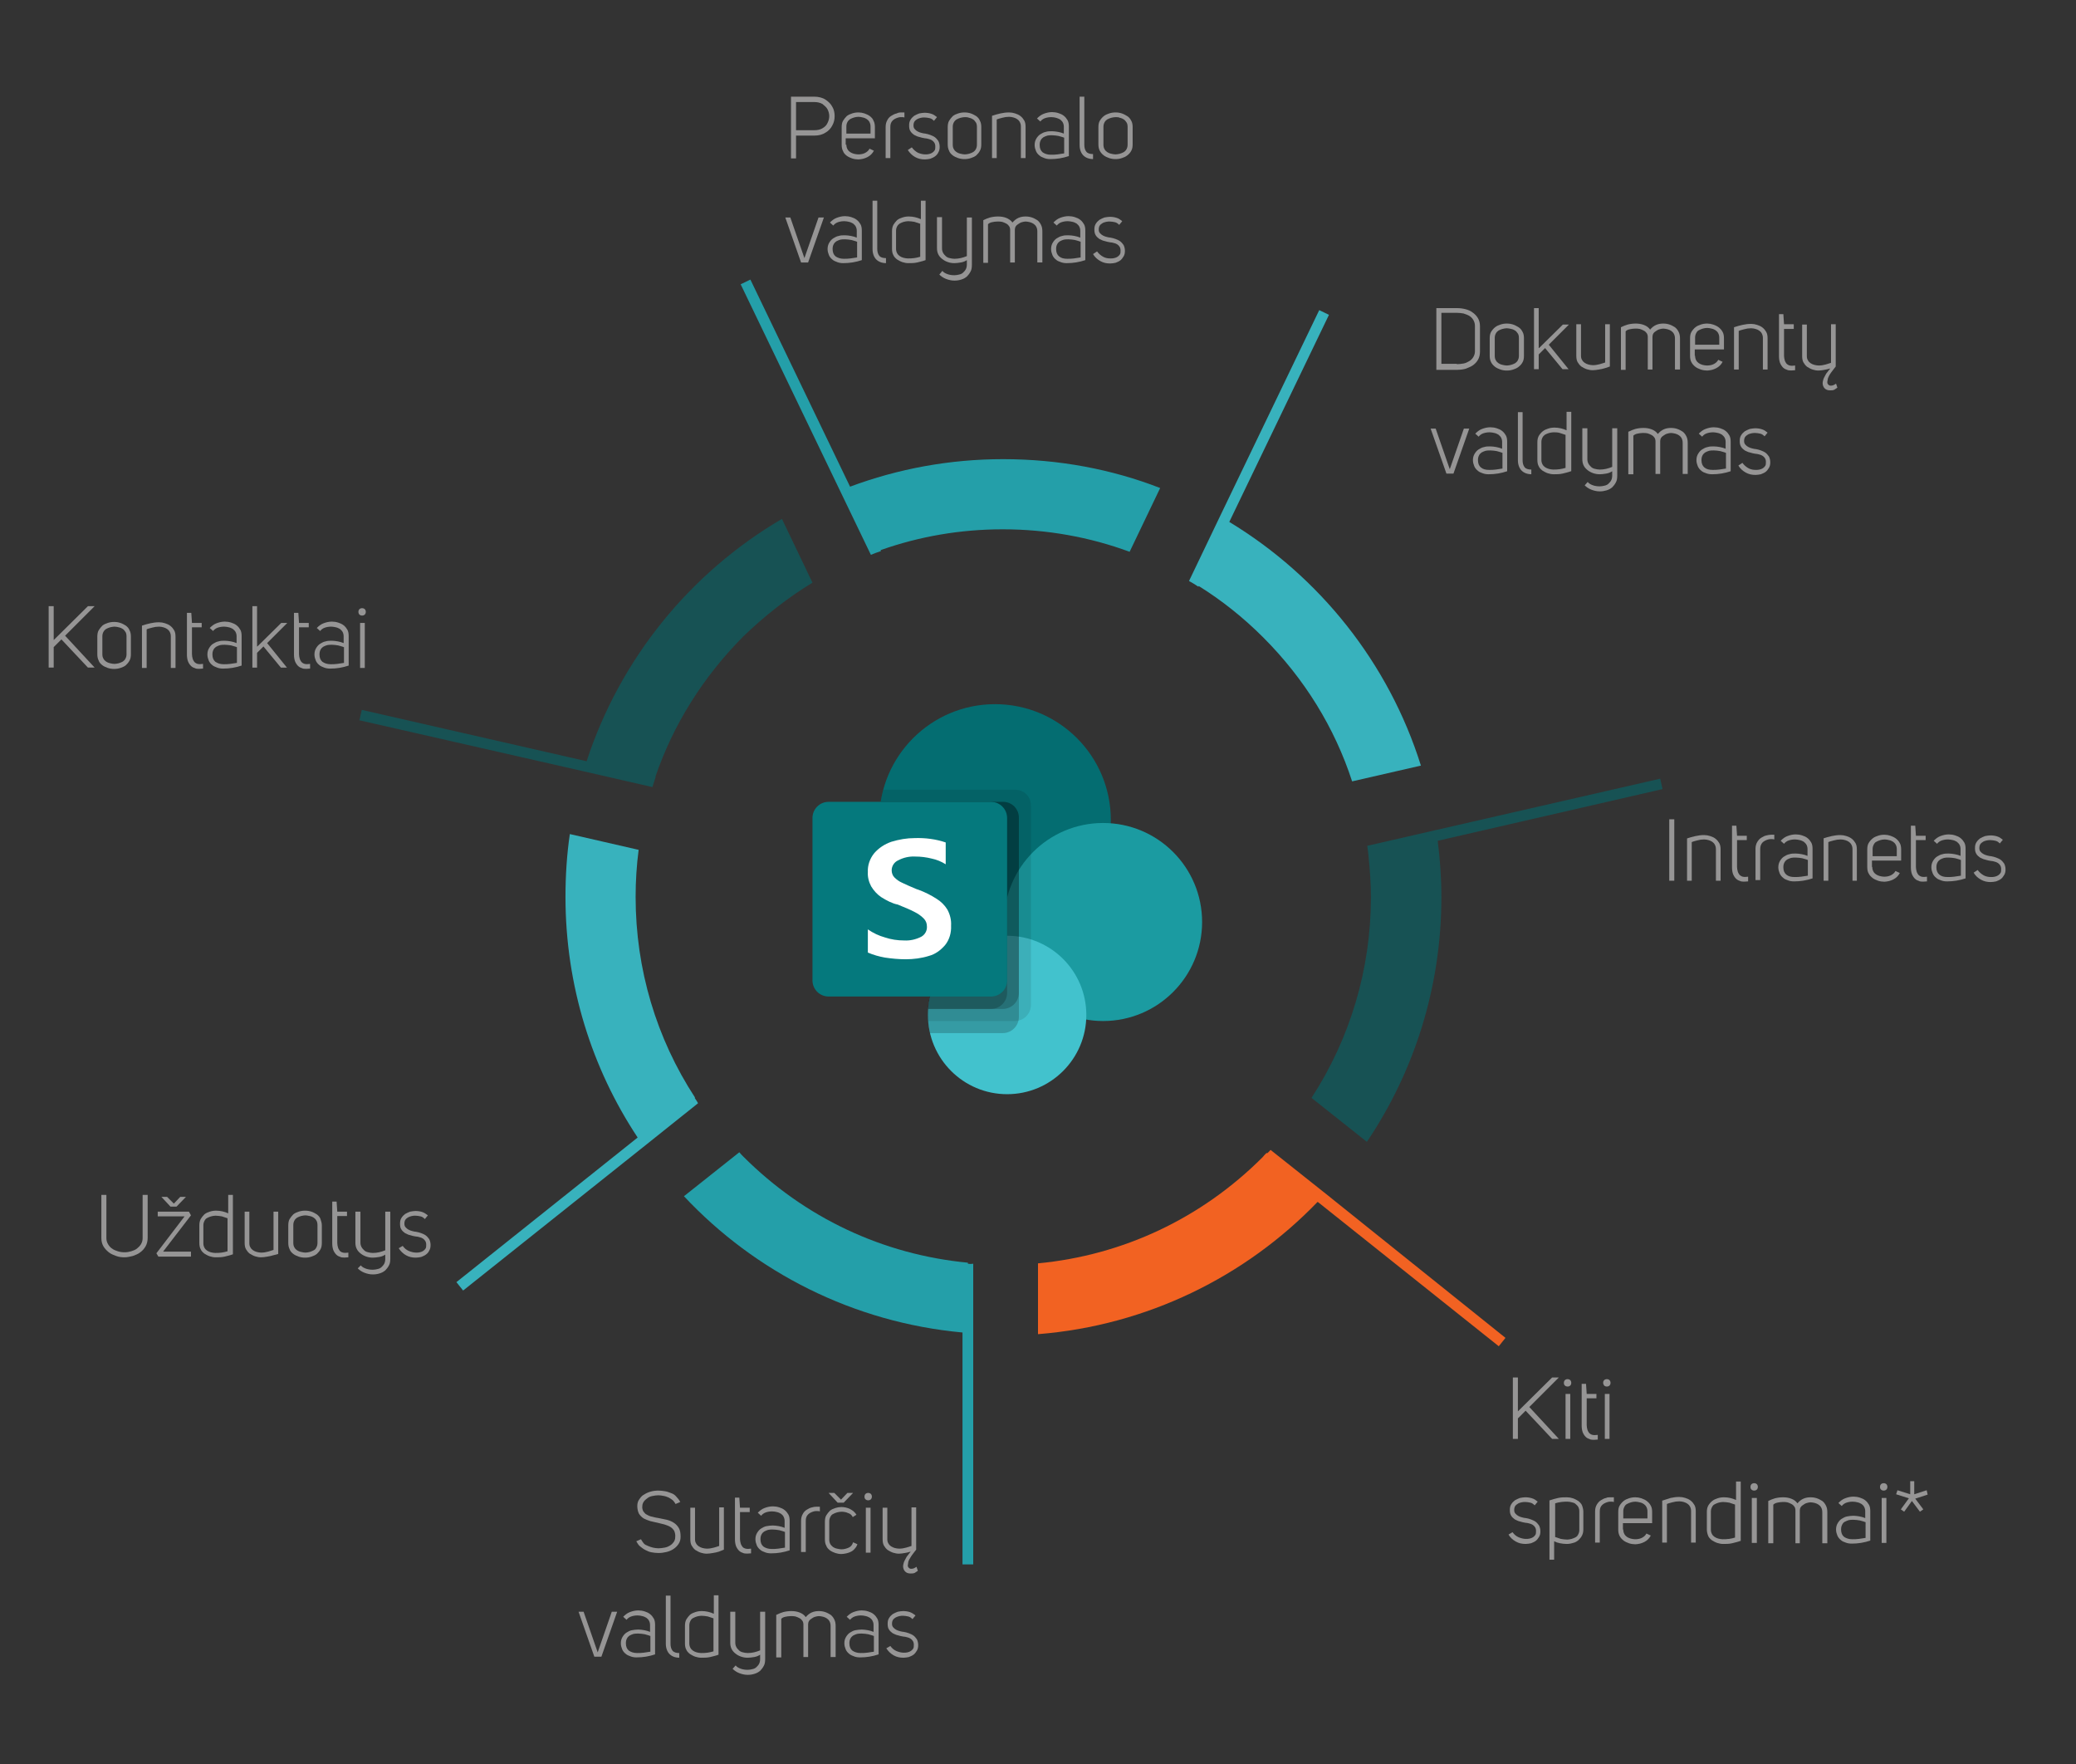 <svg xmlns="http://www.w3.org/2000/svg" xmlns:xlink="http://www.w3.org/1999/xlink" id="Layer_1" x="0px" y="0px" viewBox="0 0 618.6 525.6" xml:space="preserve">
<rect x="0" y="0" width="618.6" height="525.6" fill="#333333" stroke="none"/>
<g>
	<g>
		<g>
			<path fill="#249FA9" d="M288.4,376.5v-0.3c-25.3-2.4-48.7-13.4-66.9-31.6c-0.4-0.4-0.8-0.8-1.2-1.3l-16.5,13.1     c21.2,22.6,50.4,37.6,83,40.6v0.3v68.8h3.2v-68.6v-21C289.5,376.6,288.9,376.6,288.4,376.5z"></path>
			<path fill="#F26222" d="M395.1,355.7l-16.5-13.1c-0.3,0.3-0.6,0.7-1,1l-0.2-0.1c-0.4,0.4-0.8,0.8-1.2,1.3     c-18.2,18.2-41.6,29.2-66.9,31.6v21.1c32.6-2.6,61.9-17.2,83.3-39.4l0.2,0.1l53.8,42.9l2-2.5L395.1,355.7z"></path>
			<path fill="#175254" d="M495.4,235.1l-0.7-3.1l-66.8,15.3l-20.5,4.7c0.2,1.1,0.3,2.1,0.4,3.2l0,0c0.4,4,0.7,8,0.7,12.1     c0,21.5-6.2,42.1-17.7,59.8l16.5,13.1c14-20.8,22.2-45.9,22.2-72.9c0-5.7-0.4-11.3-1.1-16.8L495.4,235.1z"></path>
			<path fill="#38B2BD" d="M366.3,155.5l29.7-61.7l-2.9-1.4l-29.7,61.7l-9.1,19c0.9,0.5,1.9,1.1,2.8,1.7l0.1-0.2     c6.9,4.3,13.3,9.4,19.2,15.3c12.3,12.3,21.3,26.9,26.5,42.9l20.5-4.7C413.8,197.5,393.2,171.8,366.3,155.5z"></path>
			<path fill="#249FA9" d="M298.9,136.8c-16,0-31.4,2.9-45.6,8.2l-29.7-61.7l-2.9,1.4l29.7,61.7l9.1,18.9c1-0.4,2-0.8,3-1.1     l-0.1-0.3c11.6-4.1,23.8-6.2,36.4-6.2c13.1,0,25.9,2.3,37.8,6.7l9.1-19C331.3,139.8,315.5,136.8,298.9,136.8z"></path>
			<path fill="#175254" d="M242.1,173.6l-9.1-19c-27.3,16-48.2,41.6-58.2,72.2l-67-15.3l-0.7,3.1l66.8,15.2l20.5,4.7     c0.3-1,0.7-2.1,1-3.1l-0.1,0c5.3-15.5,14.2-29.7,26.1-41.7C227.8,183.5,234.7,178.1,242.1,173.6z"></path>
			<path fill="#38B2BD" d="M207,327.1l0.1-0.1c-11.5-17.6-17.7-38.2-17.7-59.8c0-4.7,0.3-9.4,0.9-14l-20.5-4.7     c-0.9,6.1-1.3,12.4-1.3,18.7c0,26.5,7.9,51.2,21.5,71.7l-0.1,0.1L136,382l2,2.5l53.6-42.7l16.4-13.1     C207.7,328.1,207.3,327.6,207,327.1z"></path>
		</g>
		<g>
			<path fill="#969595" d="M452.3,420.5l10.2-10.1h2l-8.8,8.8l8.8,9.5h-2l-7.9-8.4l-2.3,2.3v6.1h-1.5v-18.3h1.5V420.5z"></path>
			<path fill="#969595" d="M466,412c0-0.3,0.1-0.6,0.3-0.8c0.2-0.2,0.5-0.3,0.8-0.3s0.6,0.1,0.8,0.3s0.3,0.5,0.3,0.8     s-0.1,0.6-0.3,0.8c-0.2,0.2-0.5,0.3-0.8,0.3s-0.6-0.1-0.8-0.3C466.1,412.6,466,412.4,466,412z M467.9,415.3v13.4h-1.4v-13.4     H467.9z"></path>
			<path fill="#969595" d="M476.1,428.9c-0.8,0.1-1.5,0.1-2.1,0c-0.6-0.2-1.1-0.4-1.5-0.8c-0.4-0.4-0.7-0.9-0.9-1.4     c-0.2-0.6-0.3-1.2-0.3-2v-12.4h1.3l0.2,3h2.9v1.3h-2.9v8c0,0.5,0.1,0.9,0.2,1.3c0.1,0.4,0.3,0.7,0.5,1c0.3,0.3,0.6,0.5,1,0.6     c0.4,0.1,1,0.1,1.6,0V428.9z"></path>
			<path fill="#969595" d="M477.7,412c0-0.3,0.1-0.6,0.3-0.8c0.2-0.2,0.5-0.3,0.8-0.3s0.6,0.1,0.8,0.3s0.3,0.5,0.3,0.8     s-0.1,0.6-0.3,0.8c-0.2,0.2-0.5,0.3-0.8,0.3s-0.6-0.1-0.8-0.3C477.9,412.6,477.7,412.4,477.7,412z M479.6,415.3v13.4h-1.4v-13.4     H479.6z"></path>
			<path fill="#969595" d="M450.7,456.5c0.5,0.7,1.1,1.2,1.8,1.5c0.7,0.3,1.5,0.5,2.2,0.5c0.4,0,0.7,0,1.1-0.1     c0.4-0.1,0.7-0.2,1-0.4c0.3-0.2,0.5-0.4,0.7-0.7s0.2-0.7,0.2-1.2c0-0.4-0.1-0.8-0.3-1.1s-0.4-0.5-0.7-0.7c-0.3-0.2-0.6-0.3-1-0.4     c-0.4-0.1-0.7-0.2-1.1-0.2c-0.6-0.1-1.1-0.2-1.7-0.4c-0.6-0.1-1-0.4-1.5-0.6c-0.4-0.3-0.8-0.6-1.1-1.1s-0.4-1-0.4-1.7     c0-0.7,0.1-1.2,0.4-1.7s0.7-0.9,1.1-1.2c0.5-0.3,1-0.5,1.5-0.7c0.6-0.1,1.1-0.2,1.6-0.2c0.7,0,1.4,0.1,2,0.3     c0.7,0.2,1.2,0.6,1.7,1l-0.9,1.1c-0.4-0.4-0.8-0.7-1.3-0.8c-0.5-0.1-1-0.2-1.5-0.2c-0.3,0-0.7,0-1.1,0.1     c-0.4,0.1-0.8,0.2-1.1,0.4c-0.3,0.2-0.6,0.4-0.8,0.7c-0.2,0.3-0.3,0.7-0.3,1.2c0,0.4,0.1,0.8,0.4,1.1s0.5,0.5,0.9,0.7     c0.4,0.2,0.7,0.3,1.1,0.4c0.4,0.1,0.8,0.2,1.1,0.2c0.5,0.1,1,0.2,1.5,0.4c0.5,0.2,1,0.4,1.4,0.7c0.4,0.3,0.7,0.7,1,1.1     c0.2,0.4,0.4,1,0.4,1.7c0,0.7-0.1,1.2-0.4,1.7c-0.3,0.5-0.6,0.9-1,1.2c-0.4,0.3-0.9,0.5-1.4,0.7c-0.5,0.1-1.1,0.2-1.6,0.2     c-1.1,0-2-0.2-2.9-0.7s-1.7-1.2-2.2-2.1L450.7,456.5z"></path>
			<path fill="#969595" d="M461.8,447c0.8-0.3,1.7-0.5,2.5-0.7c0.9-0.2,1.7-0.2,2.6-0.2c0.6,0,1.2,0.1,1.8,0.3     c0.6,0.2,1.1,0.5,1.6,0.8c0.5,0.4,0.9,0.8,1.1,1.3s0.4,1.2,0.4,1.9v5.2c0,0.7-0.1,1.3-0.4,1.9s-0.7,1-1.1,1.4     c-0.5,0.4-1,0.7-1.6,0.8c-0.6,0.2-1.2,0.3-1.9,0.3s-1.3-0.1-1.9-0.2c-0.6-0.1-1.2-0.3-1.8-0.6v5.5h-1.4V447z M463.3,457.9     c0.6,0.2,1.2,0.4,1.8,0.6c0.6,0.1,1.3,0.2,1.9,0.2c0.4,0,0.9-0.1,1.3-0.2s0.8-0.3,1.2-0.5s0.6-0.5,0.8-0.9     c0.2-0.4,0.3-0.8,0.3-1.3v-5.5c0-0.5-0.1-0.9-0.3-1.3c-0.2-0.4-0.5-0.6-0.8-0.9s-0.7-0.4-1.1-0.5c-0.4-0.1-0.9-0.2-1.3-0.2     c-0.6,0-1.2,0-1.9,0.1s-1.2,0.2-1.8,0.4V457.9z"></path>
			<path fill="#969595" d="M479.9,446.1c0.2,0,0.3,0,0.5,0c0.2,0,0.3,0,0.5,0v1.4c-0.3-0.1-0.6-0.1-0.9-0.1s-0.6,0-0.9,0.1     c-0.7,0.2-1.3,0.5-1.7,0.9c-0.5,0.5-0.7,1.1-0.7,1.9v9.3h-1.4v-9.3c0-0.8,0.2-1.5,0.5-2s0.7-1,1.2-1.3c0.5-0.3,1-0.6,1.6-0.7     C478.9,446.1,479.4,446.1,479.9,446.1z"></path>
			<path fill="#969595" d="M483.7,455.7c0,0.5,0.1,0.9,0.3,1.3c0.2,0.4,0.5,0.7,0.8,0.9s0.7,0.4,1.1,0.5s0.9,0.2,1.3,0.2     c0.7,0,1.4-0.1,2-0.4c0.6-0.3,1.1-0.7,1.4-1.3l1.3,0.6c-0.2,0.4-0.5,0.8-0.8,1.1s-0.7,0.6-1.1,0.8c-0.4,0.2-0.9,0.4-1.3,0.5     c-0.5,0.1-1,0.2-1.4,0.2c-0.6,0-1.3-0.1-1.9-0.3c-0.6-0.2-1.2-0.5-1.6-0.8c-0.5-0.4-0.9-0.8-1.2-1.4s-0.4-1.2-0.4-1.9v-5.2     c0-0.7,0.1-1.4,0.4-1.9c0.3-0.5,0.7-1,1.2-1.4c0.5-0.4,1-0.6,1.6-0.8c0.6-0.2,1.2-0.3,1.9-0.3c0.6,0,1.2,0.1,1.8,0.3     c0.6,0.2,1.2,0.5,1.6,0.8c0.5,0.4,0.9,0.8,1.2,1.4c0.3,0.5,0.4,1.2,0.4,1.9v3.3h-8.7V455.7z M490.9,450.3c0-0.5-0.1-0.9-0.3-1.3     c-0.2-0.4-0.5-0.7-0.8-0.9s-0.7-0.4-1.2-0.5s-0.9-0.2-1.3-0.2c-0.5,0-0.9,0.1-1.3,0.2s-0.8,0.3-1.2,0.5s-0.6,0.5-0.8,0.9     c-0.2,0.4-0.3,0.8-0.3,1.3v2.1h7.2V450.3z"></path>
			<path fill="#969595" d="M495.3,447.1c0.8-0.3,1.7-0.5,2.5-0.8c0.9-0.2,1.7-0.3,2.6-0.3c0.6,0,1.2,0.1,1.8,0.3     c0.6,0.2,1.1,0.4,1.6,0.8c0.5,0.4,0.8,0.8,1.1,1.3c0.3,0.5,0.4,1.2,0.4,1.9v9.3h-1.4v-9.4c0-0.5-0.1-0.9-0.3-1.3     c-0.2-0.4-0.5-0.7-0.8-0.9s-0.7-0.4-1.1-0.5c-0.4-0.1-0.8-0.2-1.3-0.2c-0.7,0-1.4,0.1-2.1,0.3c-0.7,0.2-1.2,0.3-1.6,0.5v11.5     h-1.4V447.1z"></path>
			<path fill="#969595" d="M518.6,459.1c-0.8,0.3-1.7,0.5-2.5,0.7c-0.9,0.2-1.7,0.2-2.6,0.2c-0.6,0-1.2-0.1-1.8-0.3     c-0.6-0.2-1.1-0.5-1.6-0.8c-0.5-0.4-0.9-0.8-1.1-1.3s-0.4-1.2-0.4-1.9v-5.2c0-0.7,0.1-1.3,0.4-1.9c0.3-0.5,0.7-1,1.2-1.4     c0.5-0.4,1-0.6,1.6-0.8c0.6-0.2,1.2-0.3,1.9-0.3c1.3,0,2.5,0.3,3.6,0.8v-5.5h1.4V459.1z M517.1,448.3c-0.6-0.2-1.2-0.4-1.8-0.6     c-0.6-0.1-1.3-0.2-1.9-0.2c-0.4,0-0.9,0.1-1.3,0.2c-0.4,0.1-0.8,0.3-1.2,0.5s-0.6,0.5-0.8,0.9c-0.2,0.4-0.3,0.8-0.3,1.3v5.3     c0,0.5,0.1,0.9,0.3,1.3c0.2,0.4,0.5,0.7,0.8,0.9s0.7,0.4,1.1,0.5c0.4,0.1,0.9,0.2,1.3,0.2c0.6,0,1.2,0,1.9-0.1s1.2-0.2,1.8-0.4     V448.3z"></path>
			<path fill="#969595" d="M521.6,443c0-0.3,0.1-0.6,0.3-0.8c0.2-0.2,0.5-0.3,0.8-0.3s0.6,0.1,0.8,0.3s0.3,0.5,0.3,0.8     s-0.1,0.6-0.3,0.8c-0.2,0.2-0.5,0.3-0.8,0.3s-0.6-0.1-0.8-0.3C521.7,443.6,521.6,443.4,521.6,443z M523.5,446.3v13.4H522v-13.4     H523.5z"></path>
			<path fill="#969595" d="M526.9,447.2c0.6-0.3,1.3-0.6,2-0.8c0.8-0.2,1.6-0.3,2.4-0.3s1.6,0.1,2.4,0.4c0.8,0.3,1.4,0.7,1.9,1.4     c0.5-0.6,1.1-1.1,1.8-1.4c0.7-0.3,1.4-0.4,2.1-0.4c0.7,0,1.3,0.1,1.9,0.3c0.6,0.2,1.1,0.5,1.6,0.8c0.5,0.4,0.8,0.8,1.1,1.4     c0.3,0.6,0.4,1.2,0.4,2v9.2h-1.5v-9.2c0-0.6-0.1-1-0.3-1.4s-0.5-0.7-0.8-0.9c-0.3-0.2-0.7-0.4-1.1-0.5s-0.9-0.2-1.3-0.2     c-0.4,0-0.7,0.1-1.1,0.2c-0.4,0.1-0.7,0.3-1,0.5c-0.3,0.2-0.6,0.4-0.8,0.7c-0.2,0.3-0.3,0.7-0.3,1v9.8H535V450     c0-0.4-0.1-0.8-0.3-1.1c-0.2-0.3-0.5-0.6-0.9-0.8c-0.4-0.2-0.8-0.4-1.2-0.5s-0.9-0.1-1.4-0.1c-0.6,0-1.1,0.1-1.6,0.2     c-0.5,0.1-0.9,0.3-1.2,0.6v11.5h-1.5V447.2z"></path>
			<path fill="#969595" d="M555.8,450.3c0-0.5-0.1-0.9-0.3-1.3c-0.2-0.4-0.5-0.7-0.8-0.9c-0.4-0.2-0.7-0.4-1.2-0.5     c-0.4-0.1-0.9-0.2-1.4-0.2c-0.7,0-1.3,0.1-1.9,0.3s-1.1,0.6-1.4,1l-1-0.9c0.6-0.6,1.2-1.1,2-1.4c0.8-0.3,1.6-0.5,2.5-0.5     c0.6,0,1.3,0.1,1.9,0.3c0.6,0.2,1.1,0.4,1.6,0.8c0.5,0.4,0.8,0.8,1.1,1.3s0.4,1.2,0.4,1.9v8.8c-1.8,0.6-3.6,0.9-5.5,0.9     c-0.7,0-1.3-0.1-1.8-0.3c-0.6-0.2-1.1-0.4-1.5-0.8c-0.4-0.3-0.8-0.8-1-1.3c-0.2-0.5-0.4-1.1-0.4-1.8c0-0.8,0.2-1.4,0.5-1.9     c0.3-0.5,0.7-1,1.2-1.3s1-0.6,1.6-0.7s1.2-0.2,1.9-0.2c0.6,0,1.2,0.1,1.8,0.2c0.6,0.1,1.2,0.3,1.7,0.5V450.3z M555.8,453.5     c-0.4-0.2-1-0.3-1.6-0.5c-0.6-0.1-1.3-0.2-1.9-0.2c-0.5,0-1,0-1.4,0.1c-0.4,0.1-0.8,0.3-1.2,0.5s-0.6,0.5-0.8,0.9     c-0.2,0.4-0.3,0.8-0.3,1.4c0,1,0.3,1.7,0.9,2.2c0.6,0.4,1.4,0.7,2.4,0.7c0.7,0,1.3,0,2-0.1c0.7-0.1,1.3-0.2,2-0.3V453.5z"></path>
			<path fill="#969595" d="M560.2,443c0-0.3,0.1-0.6,0.3-0.8c0.2-0.2,0.5-0.3,0.8-0.3s0.6,0.1,0.8,0.3s0.3,0.5,0.3,0.8     s-0.1,0.6-0.3,0.8c-0.2,0.2-0.5,0.3-0.8,0.3s-0.6-0.1-0.8-0.3C560.3,443.6,560.2,443.4,560.2,443z M562.1,446.3v13.4h-1.4v-13.4     H562.1z"></path>
			<path fill="#969595" d="M574.4,445.3l-3.7,1.2l2.4,3.2l-1,0.7l-2.4-3.2l-2.3,3.2l-1-0.7l2.4-3.3l-3.8-1.2l0.4-1.2l3.8,1.2v-3.9     h1.2v3.9l3.7-1.2L574.4,445.3z"></path>
		</g>
		<g>
			<g>
				<path fill="#969595" d="M498.9,262.4h-1.5v-18.3h1.5V262.4z"></path>
				<path fill="#969595" d="M502.7,249.8c0.8-0.3,1.7-0.5,2.5-0.7c0.9-0.2,1.7-0.3,2.6-0.3c0.6,0,1.2,0.1,1.8,0.3      c0.6,0.2,1.1,0.4,1.6,0.8c0.5,0.4,0.8,0.8,1.1,1.3c0.3,0.5,0.4,1.2,0.4,1.9v9.3h-1.4V253c0-0.5-0.1-0.9-0.3-1.3      s-0.5-0.7-0.8-0.9c-0.3-0.2-0.7-0.4-1.1-0.5c-0.4-0.1-0.8-0.2-1.3-0.2c-0.7,0-1.4,0.1-2.1,0.3s-1.2,0.3-1.6,0.5v11.5h-1.4V249.8      z"></path>
				<path fill="#969595" d="M520.9,262.6c-0.8,0.1-1.5,0.1-2.1,0c-0.6-0.2-1.1-0.4-1.5-0.8s-0.7-0.9-0.9-1.4c-0.2-0.6-0.3-1.2-0.3-2      v-12.4h1.3l0.2,3h2.9v1.3h-2.9v8c0,0.5,0.1,0.9,0.2,1.3c0.1,0.4,0.3,0.7,0.5,1c0.3,0.3,0.6,0.5,1,0.6c0.4,0.1,1,0.1,1.6,0V262.6      z"></path>
				<path fill="#969595" d="M527.7,248.7c0.2,0,0.3,0,0.5,0c0.2,0,0.3,0,0.5,0v1.4c-0.3-0.1-0.6-0.1-0.9-0.1s-0.6,0-0.9,0.1      c-0.7,0.2-1.3,0.5-1.7,0.9s-0.7,1.1-0.7,1.9v9.3h-1.4v-9.3c0-0.8,0.2-1.5,0.5-2s0.7-1,1.2-1.3c0.5-0.3,1-0.6,1.6-0.7      C526.8,248.8,527.3,248.7,527.7,248.7z"></path>
				<path fill="#969595" d="M538.6,253c0-0.5-0.1-0.9-0.3-1.3c-0.2-0.4-0.5-0.6-0.8-0.9c-0.4-0.2-0.7-0.4-1.2-0.5s-0.9-0.2-1.4-0.2      c-0.7,0-1.3,0.1-1.9,0.3c-0.6,0.2-1.1,0.6-1.4,1l-1-0.9c0.6-0.6,1.2-1.1,2-1.4c0.8-0.3,1.6-0.5,2.5-0.5c0.6,0,1.3,0.1,1.9,0.3      c0.6,0.2,1.1,0.4,1.6,0.8c0.5,0.4,0.8,0.8,1.1,1.3c0.3,0.5,0.4,1.2,0.4,1.9v8.8c-1.8,0.6-3.6,0.9-5.5,0.9      c-0.7,0-1.3-0.1-1.8-0.3c-0.6-0.2-1.1-0.4-1.5-0.8c-0.4-0.3-0.8-0.8-1-1.3c-0.2-0.5-0.4-1.1-0.4-1.8c0-0.8,0.2-1.4,0.5-1.9      c0.3-0.5,0.7-1,1.2-1.3s1-0.6,1.6-0.7c0.6-0.2,1.2-0.2,1.9-0.2c0.6,0,1.2,0.1,1.8,0.2c0.6,0.1,1.2,0.3,1.7,0.5V253z       M538.6,256.2c-0.4-0.2-1-0.3-1.6-0.5c-0.6-0.1-1.3-0.2-1.9-0.2c-0.5,0-1,0-1.4,0.1s-0.8,0.3-1.2,0.5c-0.3,0.2-0.6,0.5-0.8,0.9      s-0.3,0.8-0.3,1.4c0,1,0.3,1.7,0.9,2.2s1.4,0.7,2.4,0.7c0.7,0,1.3,0,2-0.1s1.3-0.2,2-0.3V256.2z"></path>
				<path fill="#969595" d="M543.3,249.8c0.8-0.3,1.7-0.5,2.5-0.7c0.9-0.2,1.7-0.3,2.6-0.3c0.6,0,1.2,0.1,1.8,0.3      c0.6,0.2,1.1,0.4,1.6,0.8c0.5,0.4,0.8,0.8,1.1,1.3c0.3,0.5,0.4,1.2,0.4,1.9v9.3H552V253c0-0.5-0.1-0.9-0.3-1.3s-0.5-0.7-0.8-0.9      c-0.3-0.2-0.7-0.4-1.1-0.5c-0.4-0.1-0.8-0.2-1.3-0.2c-0.7,0-1.4,0.1-2.1,0.3s-1.2,0.3-1.6,0.5v11.5h-1.4V249.8z"></path>
				<path fill="#969595" d="M557.9,258.3c0,0.5,0.1,0.9,0.3,1.3s0.5,0.7,0.8,0.9c0.3,0.2,0.7,0.4,1.1,0.5c0.4,0.1,0.9,0.2,1.3,0.2      c0.7,0,1.4-0.1,2-0.4c0.6-0.3,1.1-0.7,1.4-1.3l1.3,0.6c-0.2,0.4-0.5,0.8-0.8,1.1c-0.3,0.3-0.7,0.6-1.1,0.8      c-0.4,0.2-0.9,0.4-1.3,0.5c-0.5,0.1-1,0.2-1.4,0.2c-0.6,0-1.3-0.1-1.9-0.3c-0.6-0.2-1.2-0.5-1.6-0.8c-0.5-0.4-0.9-0.8-1.2-1.4      c-0.3-0.5-0.4-1.2-0.4-1.9v-5.2c0-0.7,0.1-1.4,0.4-1.9c0.3-0.5,0.7-1,1.2-1.4c0.5-0.4,1-0.6,1.6-0.8c0.6-0.2,1.2-0.3,1.9-0.3      c0.6,0,1.2,0.1,1.8,0.3c0.6,0.2,1.2,0.5,1.6,0.8s0.9,0.8,1.2,1.4c0.3,0.5,0.4,1.2,0.4,1.9v3.3h-8.7V258.3z M565.2,253      c0-0.5-0.1-0.9-0.3-1.3c-0.2-0.4-0.5-0.7-0.8-0.9s-0.7-0.4-1.2-0.5c-0.4-0.1-0.9-0.2-1.3-0.2c-0.5,0-0.9,0.1-1.3,0.2      c-0.4,0.1-0.8,0.3-1.2,0.5s-0.6,0.5-0.8,0.9c-0.2,0.4-0.3,0.8-0.3,1.3v2.1h7.2V253z"></path>
				<path fill="#969595" d="M574.2,262.6c-0.8,0.1-1.5,0.1-2.1,0c-0.6-0.2-1.1-0.4-1.5-0.8s-0.7-0.9-0.9-1.4c-0.2-0.6-0.3-1.2-0.3-2      v-12.4h1.3l0.2,3h2.9v1.3h-2.9v8c0,0.5,0.1,0.9,0.2,1.3c0.1,0.4,0.3,0.7,0.5,1c0.3,0.3,0.6,0.5,1,0.6c0.4,0.1,1,0.1,1.6,0V262.6      z"></path>
				<path fill="#969595" d="M584.2,253c0-0.5-0.1-0.9-0.3-1.3c-0.2-0.4-0.5-0.6-0.8-0.9c-0.4-0.2-0.7-0.4-1.2-0.5s-0.9-0.2-1.4-0.2      c-0.7,0-1.3,0.1-1.9,0.3c-0.6,0.2-1.1,0.6-1.4,1l-1-0.9c0.6-0.6,1.2-1.1,2-1.4c0.8-0.3,1.6-0.5,2.5-0.5c0.6,0,1.3,0.1,1.9,0.3      c0.6,0.2,1.1,0.4,1.6,0.8c0.5,0.4,0.8,0.8,1.1,1.3c0.3,0.5,0.4,1.2,0.4,1.9v8.8c-1.8,0.6-3.6,0.9-5.5,0.9      c-0.7,0-1.3-0.1-1.8-0.3c-0.6-0.2-1.1-0.4-1.5-0.8c-0.4-0.3-0.8-0.8-1-1.3c-0.2-0.5-0.4-1.1-0.4-1.8c0-0.8,0.2-1.4,0.5-1.9      c0.3-0.5,0.7-1,1.2-1.3s1-0.6,1.6-0.7c0.6-0.2,1.2-0.2,1.9-0.2c0.6,0,1.2,0.1,1.8,0.2c0.6,0.1,1.2,0.3,1.7,0.5V253z       M584.2,256.2c-0.4-0.2-1-0.3-1.6-0.5c-0.6-0.1-1.3-0.2-1.9-0.2c-0.5,0-1,0-1.4,0.1s-0.8,0.3-1.2,0.5c-0.3,0.2-0.6,0.5-0.8,0.9      s-0.3,0.8-0.3,1.4c0,1,0.3,1.7,0.9,2.2s1.4,0.7,2.4,0.7c0.7,0,1.3,0,2-0.1s1.3-0.2,2-0.3V256.2z"></path>
				<path fill="#969595" d="M589.3,259.2c0.5,0.7,1.1,1.2,1.8,1.6s1.5,0.5,2.2,0.5c0.4,0,0.7,0,1.1-0.1c0.4-0.1,0.7-0.2,1-0.4      s0.5-0.4,0.7-0.7s0.2-0.7,0.2-1.2c0-0.4-0.1-0.8-0.3-1.1c-0.2-0.3-0.4-0.5-0.7-0.7s-0.6-0.3-1-0.4c-0.4-0.1-0.7-0.2-1.1-0.2      c-0.6-0.1-1.1-0.2-1.7-0.4c-0.6-0.1-1-0.4-1.5-0.6c-0.4-0.3-0.8-0.6-1.1-1.1s-0.4-1-0.4-1.7c0-0.7,0.1-1.2,0.4-1.7      c0.3-0.5,0.7-0.9,1.1-1.2c0.5-0.3,1-0.5,1.5-0.7c0.6-0.1,1.1-0.2,1.6-0.2c0.7,0,1.4,0.1,2,0.3c0.7,0.2,1.2,0.6,1.7,1l-0.9,1.1      c-0.4-0.4-0.8-0.7-1.3-0.8c-0.5-0.1-1-0.2-1.5-0.2c-0.3,0-0.7,0-1.1,0.1c-0.4,0.1-0.8,0.2-1.1,0.4c-0.3,0.2-0.6,0.4-0.8,0.7      c-0.2,0.3-0.3,0.7-0.3,1.2c0,0.4,0.1,0.8,0.4,1.1s0.5,0.5,0.9,0.7c0.4,0.2,0.7,0.3,1.1,0.4c0.4,0.1,0.8,0.2,1.1,0.2      c0.5,0.1,1,0.2,1.5,0.4c0.5,0.2,1,0.4,1.4,0.7c0.4,0.3,0.7,0.7,1,1.1c0.2,0.4,0.4,1,0.4,1.7c0,0.7-0.1,1.2-0.4,1.7      c-0.3,0.5-0.6,0.9-1,1.2c-0.4,0.3-0.9,0.5-1.4,0.7c-0.5,0.1-1.1,0.2-1.6,0.2c-1.1,0-2-0.2-2.9-0.7s-1.7-1.2-2.2-2.1L589.3,259.2      z"></path>
			</g>
		</g>
		<g>
			<path fill="#969595" d="M31.7,368.9c0,0.7,0.2,1.3,0.5,1.8c0.3,0.5,0.7,1,1.2,1.3c0.5,0.4,1.1,0.6,1.7,0.8s1.3,0.3,2,0.3     s1.3-0.1,2-0.3c0.6-0.2,1.2-0.4,1.7-0.8c0.5-0.4,0.9-0.8,1.2-1.3c0.3-0.5,0.5-1.1,0.5-1.8v-12.9h1.5v12.8c0,0.9-0.2,1.8-0.6,2.5     c-0.4,0.7-0.9,1.3-1.6,1.8c-0.6,0.5-1.4,0.8-2.2,1.1c-0.8,0.2-1.7,0.4-2.5,0.4c-0.9,0-1.7-0.1-2.5-0.4s-1.6-0.6-2.2-1.1     c-0.6-0.5-1.2-1.1-1.6-1.8c-0.4-0.7-0.6-1.5-0.6-2.5v-12.8h1.5V368.9z"></path>
			<path fill="#969595" d="M47,361h9.3l0.6,1.1l-8.3,10.8h8.3v1.5h-9.7l-0.6-1l8.4-11H47V361z M48.1,356.6h1.7l2,2l1.9-2h1.7     l-2.8,2.9h-1.8L48.1,356.6z"></path>
			<path fill="#969595" d="M69.4,373.7c-0.8,0.3-1.7,0.5-2.5,0.7c-0.9,0.2-1.7,0.2-2.6,0.2c-0.6,0-1.2-0.1-1.8-0.3     c-0.6-0.2-1.1-0.5-1.6-0.8c-0.5-0.4-0.9-0.8-1.1-1.3c-0.3-0.5-0.4-1.2-0.4-1.9v-5.2c0-0.7,0.1-1.3,0.4-1.9c0.3-0.5,0.7-1,1.1-1.4     c0.5-0.4,1-0.6,1.6-0.8c0.6-0.2,1.2-0.3,1.9-0.3c1.3,0,2.5,0.3,3.6,0.8V356h1.4V373.7z M67.9,363c-0.6-0.2-1.2-0.4-1.8-0.6     c-0.6-0.1-1.3-0.2-1.9-0.2c-0.4,0-0.9,0.1-1.3,0.2c-0.4,0.1-0.8,0.3-1.2,0.5s-0.6,0.5-0.8,0.9c-0.2,0.4-0.3,0.8-0.3,1.3v5.3     c0,0.5,0.1,0.9,0.3,1.3c0.2,0.4,0.5,0.7,0.8,0.9s0.7,0.4,1.1,0.5c0.4,0.1,0.9,0.2,1.3,0.2c0.6,0,1.2,0,1.9-0.1     c0.6-0.1,1.2-0.2,1.8-0.4V363z"></path>
			<path fill="#969595" d="M81.4,374c-0.6,0.2-1.2,0.3-1.8,0.4c-0.6,0.1-1.2,0.2-1.8,0.2c-0.6,0-1.2-0.1-1.8-0.3     c-0.6-0.2-1.1-0.5-1.6-0.8c-0.5-0.4-0.8-0.8-1.1-1.3c-0.3-0.5-0.4-1.2-0.4-1.9V361h1.4v9.4c0,0.5,0.1,0.9,0.3,1.2     c0.2,0.4,0.5,0.7,0.8,0.9c0.3,0.2,0.7,0.4,1.1,0.5c0.4,0.1,0.9,0.2,1.3,0.2c0.7,0,1.4-0.1,2.1-0.3s1.2-0.4,1.6-0.5V361h1.4v12.6     L81.4,374z"></path>
			<path fill="#969595" d="M85.9,365.1c0-0.7,0.1-1.4,0.4-1.9c0.3-0.5,0.7-1,1.1-1.4c0.5-0.4,1-0.6,1.6-0.8c0.6-0.2,1.2-0.3,1.9-0.3     s1.3,0.1,1.9,0.3s1.1,0.5,1.6,0.8c0.5,0.4,0.9,0.8,1.1,1.4s0.4,1.2,0.4,1.9v5.2c0,0.7-0.1,1.4-0.4,1.9c-0.3,0.6-0.7,1-1.1,1.4     c-0.5,0.4-1,0.6-1.6,0.8s-1.2,0.3-1.9,0.3s-1.3-0.1-1.9-0.3c-0.6-0.2-1.2-0.5-1.6-0.8c-0.5-0.4-0.9-0.8-1.1-1.4     c-0.3-0.6-0.4-1.2-0.4-1.9V365.1z M91,362.1c-0.4,0-0.9,0.1-1.3,0.2s-0.8,0.3-1.2,0.5c-0.3,0.2-0.6,0.5-0.8,0.9     c-0.2,0.4-0.3,0.8-0.3,1.3v5.3c0,0.5,0.1,1,0.3,1.3c0.2,0.4,0.5,0.7,0.8,0.9c0.3,0.2,0.7,0.4,1.2,0.5s0.9,0.2,1.3,0.2     c0.4,0,0.9-0.1,1.3-0.2c0.4-0.1,0.8-0.3,1.2-0.5s0.6-0.5,0.8-0.9c0.2-0.4,0.3-0.8,0.3-1.3V365c0-0.5-0.1-1-0.3-1.3     c-0.2-0.4-0.5-0.7-0.8-0.9s-0.7-0.4-1.2-0.5C91.8,362.2,91.4,362.1,91,362.1z"></path>
			<path fill="#969595" d="M103.8,374.6c-0.8,0.1-1.5,0.1-2.1,0c-0.6-0.2-1.1-0.4-1.5-0.8c-0.4-0.4-0.7-0.9-0.9-1.4     c-0.2-0.6-0.3-1.2-0.3-2v-12.4h1.3l0.2,3h2.9v1.3h-2.9v8c0,0.5,0.1,0.9,0.2,1.3c0.1,0.4,0.3,0.7,0.5,1s0.6,0.5,1,0.6     c0.4,0.1,1,0.1,1.6,0V374.6z"></path>
			<path fill="#969595" d="M107.5,377c0.4,0.5,1,0.8,1.6,1c0.6,0.2,1.2,0.3,2,0.3c0.5,0,1-0.1,1.4-0.2c0.5-0.1,0.9-0.3,1.2-0.6     c0.3-0.3,0.6-0.6,0.8-1c0.2-0.4,0.3-0.9,0.3-1.4v-1.3c-0.6,0.4-1.2,0.6-1.8,0.7c-0.6,0.1-1.3,0.2-1.9,0.2c-0.7,0-1.3-0.1-1.9-0.3     c-0.6-0.2-1.2-0.5-1.7-0.9c-0.5-0.4-0.9-0.8-1.2-1.4c-0.3-0.6-0.4-1.2-0.4-1.9V361h1.5v9.2c0,0.5,0.1,0.9,0.3,1.3s0.5,0.7,0.8,1     c0.3,0.3,0.7,0.5,1.2,0.6c0.4,0.1,0.9,0.2,1.4,0.2c1.3,0,2.5-0.3,3.7-0.8V361h1.5V375c0,0.8-0.1,1.5-0.4,2     c-0.3,0.6-0.7,1.1-1.1,1.5c-0.5,0.4-1,0.7-1.7,0.9c-0.6,0.2-1.3,0.3-2,0.3c-0.9,0-1.7-0.2-2.5-0.5c-0.8-0.3-1.5-0.8-2-1.3     L107.5,377z"></path>
			<path fill="#969595" d="M120,371.2c0.5,0.7,1.1,1.2,1.8,1.5c0.7,0.3,1.5,0.5,2.2,0.5c0.4,0,0.7,0,1.1-0.1c0.4-0.1,0.7-0.2,1-0.4     c0.3-0.2,0.5-0.4,0.7-0.7c0.2-0.3,0.2-0.7,0.2-1.2c0-0.4-0.1-0.8-0.3-1.1c-0.2-0.3-0.4-0.5-0.7-0.7c-0.3-0.2-0.6-0.3-1-0.4     s-0.7-0.2-1.1-0.2c-0.6-0.1-1.1-0.2-1.7-0.4c-0.6-0.1-1-0.4-1.5-0.6c-0.4-0.3-0.8-0.6-1.1-1.1c-0.3-0.4-0.4-1-0.4-1.7     c0-0.7,0.1-1.2,0.4-1.7s0.7-0.9,1.1-1.2c0.5-0.3,1-0.5,1.5-0.7c0.6-0.1,1.1-0.2,1.6-0.2c0.7,0,1.4,0.1,2,0.3s1.2,0.6,1.7,1     l-0.9,1.1c-0.4-0.4-0.8-0.7-1.3-0.8s-1-0.2-1.5-0.2c-0.3,0-0.7,0-1.1,0.1c-0.4,0.1-0.7,0.2-1.1,0.4c-0.3,0.2-0.6,0.4-0.8,0.7     c-0.2,0.3-0.3,0.7-0.3,1.2c0,0.4,0.1,0.8,0.4,1.1s0.5,0.5,0.9,0.7c0.4,0.2,0.7,0.3,1.1,0.4c0.4,0.1,0.8,0.2,1.1,0.2     c0.5,0.1,1,0.2,1.5,0.4c0.5,0.2,1,0.4,1.4,0.7s0.7,0.7,1,1.1c0.2,0.4,0.4,1,0.4,1.7c0,0.7-0.1,1.2-0.4,1.7     c-0.2,0.5-0.6,0.9-1,1.2s-0.9,0.5-1.4,0.7c-0.5,0.1-1.1,0.2-1.6,0.2c-1.1,0-2-0.2-2.9-0.7c-0.9-0.5-1.6-1.2-2.2-2.1L120,371.2z"></path>
		</g>
		<g>
			<path fill="#969595" d="M191.4,448.7c-0.1,0.7,0.1,1.2,0.3,1.6c0.3,0.4,0.6,0.8,1.1,1c0.5,0.3,1,0.5,1.6,0.6     c0.6,0.2,1.3,0.3,1.9,0.4c0.8,0.2,1.6,0.3,2.4,0.5c0.8,0.2,1.5,0.5,2.1,0.9c0.6,0.4,1.1,0.9,1.5,1.6s0.5,1.6,0.5,2.6     c0,0.8-0.2,1.5-0.6,2.1c-0.4,0.6-0.9,1.1-1.5,1.5c-0.6,0.4-1.3,0.7-2.1,0.9c-0.8,0.2-1.6,0.3-2.4,0.3c-0.7,0-1.4-0.1-2-0.2     c-0.7-0.1-1.3-0.4-1.9-0.7c-0.6-0.3-1.1-0.7-1.6-1.1s-0.8-1-1.1-1.5l1.4-0.6c0.2,0.4,0.5,0.8,0.8,1.2s0.8,0.6,1.3,0.8     c0.5,0.2,1,0.4,1.5,0.5c0.5,0.1,1.1,0.2,1.6,0.2c0.6,0,1.2-0.1,1.8-0.2s1.1-0.3,1.6-0.6c0.5-0.3,0.8-0.6,1.1-1s0.5-0.9,0.5-1.5     c0.1-0.8-0.1-1.4-0.3-1.9c-0.3-0.5-0.7-0.9-1.2-1.2c-0.5-0.3-1.1-0.5-1.7-0.7c-0.7-0.2-1.3-0.3-2-0.5c-0.8-0.2-1.5-0.3-2.2-0.5     c-0.7-0.2-1.4-0.5-2-0.8c-0.6-0.4-1-0.8-1.4-1.4c-0.3-0.6-0.5-1.4-0.5-2.3c0-0.8,0.2-1.5,0.6-2c0.4-0.6,0.8-1.1,1.4-1.4     c0.6-0.4,1.3-0.7,2-0.9s1.5-0.3,2.3-0.3c0.7,0,1.3,0.1,2,0.2c0.7,0.1,1.3,0.4,1.9,0.6s1.1,0.6,1.5,1.1c0.4,0.4,0.8,0.9,1.1,1.5     l-1.4,0.6c-0.2-0.4-0.5-0.8-0.8-1.1c-0.4-0.3-0.8-0.6-1.2-0.8c-0.5-0.2-0.9-0.4-1.5-0.5c-0.5-0.1-1.1-0.2-1.6-0.2     c-0.6,0-1.2,0.1-1.7,0.2c-0.6,0.1-1.1,0.3-1.5,0.6c-0.4,0.3-0.8,0.6-1.1,1S191.4,448.2,191.4,448.7z"></path>
			<path fill="#969595" d="M214.2,462.3c-0.6,0.2-1.2,0.3-1.8,0.4c-0.6,0.1-1.2,0.2-1.8,0.2c-0.6,0-1.2-0.1-1.8-0.3     c-0.6-0.2-1.1-0.5-1.6-0.8c-0.5-0.4-0.8-0.8-1.1-1.3c-0.3-0.5-0.4-1.2-0.4-1.9v-9.4h1.4v9.4c0,0.5,0.1,0.9,0.3,1.2     c0.2,0.4,0.5,0.7,0.8,0.9c0.3,0.2,0.7,0.4,1.1,0.5c0.4,0.1,0.9,0.2,1.3,0.2c0.7,0,1.4-0.1,2.1-0.3s1.2-0.4,1.6-0.5v-11.5h1.4     v12.6L214.2,462.3z"></path>
			<path fill="#969595" d="M223.8,462.8c-0.8,0.1-1.5,0.1-2.1,0c-0.6-0.2-1.1-0.4-1.5-0.8c-0.4-0.4-0.7-0.9-0.9-1.4     c-0.2-0.6-0.3-1.2-0.3-2v-12.4h1.3l0.2,3h2.9v1.3h-2.9v8c0,0.5,0.1,0.9,0.2,1.3c0.1,0.4,0.3,0.7,0.5,1s0.6,0.5,1,0.6     c0.4,0.1,1,0.1,1.6,0V462.8z"></path>
			<path fill="#969595" d="M233.8,453.2c0-0.5-0.1-0.9-0.3-1.3c-0.2-0.4-0.5-0.7-0.8-0.9c-0.4-0.2-0.7-0.4-1.2-0.5     c-0.4-0.1-0.9-0.2-1.4-0.2c-0.7,0-1.3,0.1-1.9,0.3c-0.6,0.2-1.1,0.6-1.4,1l-1-0.9c0.6-0.6,1.2-1.1,2-1.4c0.8-0.3,1.6-0.5,2.5-0.5     c0.6,0,1.3,0.1,1.9,0.3c0.6,0.2,1.1,0.4,1.6,0.8c0.5,0.4,0.8,0.8,1.1,1.3c0.3,0.5,0.4,1.2,0.4,1.9v8.8c-1.8,0.6-3.6,0.9-5.5,0.9     c-0.7,0-1.3-0.1-1.8-0.3s-1.1-0.4-1.5-0.8c-0.4-0.3-0.8-0.8-1-1.3c-0.2-0.5-0.4-1.1-0.4-1.8c0-0.8,0.2-1.4,0.5-1.9     c0.3-0.5,0.7-1,1.2-1.3c0.5-0.3,1-0.6,1.6-0.7s1.2-0.2,1.9-0.2c0.6,0,1.2,0.1,1.8,0.2c0.6,0.1,1.2,0.3,1.7,0.5V453.2z      M233.8,456.4c-0.4-0.2-1-0.3-1.6-0.5c-0.6-0.1-1.3-0.2-1.9-0.2c-0.5,0-1,0-1.4,0.1c-0.4,0.1-0.8,0.3-1.2,0.5     c-0.3,0.2-0.6,0.5-0.8,0.9c-0.2,0.4-0.3,0.8-0.3,1.4c0,1,0.3,1.7,0.9,2.2c0.6,0.4,1.4,0.7,2.4,0.7c0.7,0,1.3,0,2-0.1     c0.7-0.1,1.3-0.2,2-0.3V456.4z"></path>
			<path fill="#969595" d="M243.3,448.9c0.2,0,0.3,0,0.5,0s0.3,0,0.5,0v1.4c-0.3-0.1-0.6-0.1-0.9-0.1s-0.6,0-0.9,0.1     c-0.7,0.2-1.3,0.5-1.7,0.9c-0.5,0.5-0.7,1.1-0.7,1.9v9.3h-1.4v-9.3c0-0.8,0.2-1.5,0.5-2c0.3-0.6,0.7-1,1.2-1.3s1-0.6,1.6-0.7     C242.3,449,242.8,448.9,243.3,448.9z"></path>
			<path fill="#969595" d="M254.1,452c-0.3-0.6-0.7-1-1.4-1.2c-0.6-0.3-1.3-0.4-2-0.4c-0.4,0-0.9,0.1-1.3,0.2s-0.8,0.3-1.2,0.5     s-0.6,0.5-0.8,0.9c-0.2,0.4-0.3,0.8-0.3,1.3v5.4c0,0.5,0.1,0.9,0.3,1.3c0.2,0.4,0.5,0.6,0.8,0.9c0.3,0.2,0.7,0.4,1.2,0.5     s0.9,0.2,1.3,0.2c0.8,0,1.5-0.2,2.2-0.5c0.7-0.3,1.1-0.9,1.3-1.6l1.3,0.6c-0.2,0.5-0.4,0.9-0.8,1.3c-0.3,0.4-0.7,0.7-1.1,0.9     s-0.9,0.4-1.4,0.5c-0.5,0.1-1,0.2-1.5,0.2c-0.6,0-1.2-0.1-1.8-0.3c-0.6-0.2-1.2-0.5-1.6-0.8c-0.5-0.4-0.9-0.8-1.1-1.4     c-0.3-0.5-0.4-1.2-0.4-1.9v-5.2c0-0.7,0.1-1.4,0.4-1.9c0.3-0.5,0.7-1,1.1-1.4c0.5-0.4,1-0.6,1.6-0.8c0.6-0.2,1.2-0.3,1.8-0.3     c0.9,0,1.8,0.2,2.6,0.6s1.5,1,1.9,1.7L254.1,452z M246.9,444.8h1.7l2,2l1.9-2h1.7l-2.8,2.9h-1.8L246.9,444.8z"></path>
			<path fill="#969595" d="M257.6,445.9c0-0.3,0.1-0.6,0.3-0.8c0.2-0.2,0.5-0.3,0.8-0.3c0.3,0,0.6,0.1,0.8,0.3s0.3,0.5,0.3,0.8     s-0.1,0.6-0.3,0.8c-0.2,0.2-0.5,0.3-0.8,0.3c-0.3,0-0.6-0.1-0.8-0.3C257.7,446.5,257.6,446.3,257.6,445.9z M259.4,449.2v13.4H258     v-13.4H259.4z"></path>
			<path fill="#969595" d="M271.3,462.3c-0.6,0.2-1.1,0.3-1.7,0.4c-0.6,0.1-1.2,0.2-1.7,0.2c-0.6,0-1.2-0.1-1.8-0.3     c-0.6-0.2-1.1-0.5-1.6-0.8c-0.5-0.4-0.8-0.8-1.1-1.3c-0.3-0.5-0.4-1.2-0.4-1.9v-9.4h1.4v9.4c0,0.5,0.1,0.9,0.3,1.2     c0.2,0.4,0.5,0.7,0.8,0.9c0.3,0.2,0.7,0.4,1.1,0.5c0.4,0.1,0.9,0.2,1.3,0.2c0.7,0,1.4-0.1,2.1-0.3s1.2-0.4,1.6-0.5v-11.5h1.4     v12.6c-0.5,0.6-0.9,1.2-1.3,1.7c-0.3,0.5-0.6,0.9-0.8,1.3c-0.2,0.4-0.3,0.7-0.3,1s-0.1,0.5-0.1,0.7c0,0.3,0.1,0.5,0.3,0.7     c0.2,0.2,0.4,0.3,0.6,0.3s0.5,0,0.8-0.1c0.3-0.1,0.6-0.3,0.9-0.5l0.4,1.2c-0.3,0.2-0.6,0.4-0.9,0.6c-0.4,0.2-0.8,0.2-1.3,0.2     c-0.7,0-1.2-0.2-1.6-0.6c-0.4-0.4-0.6-1-0.6-1.6c0-0.3,0.1-0.6,0.2-1s0.3-0.7,0.5-1.1c0.2-0.4,0.4-0.8,0.7-1.1     c0.3-0.4,0.5-0.7,0.8-1L271.3,462.3z"></path>
			<path fill="#969595" d="M183.9,480.2l-4.7,13.4h-2.1l-4.7-13.4h1.5l4.2,12.1l4.2-12.1H183.9z"></path>
			<path fill="#969595" d="M193.7,484.2c0-0.5-0.1-0.9-0.3-1.3c-0.2-0.4-0.5-0.7-0.8-0.9c-0.4-0.2-0.7-0.4-1.2-0.5     c-0.4-0.1-0.9-0.2-1.4-0.2c-0.7,0-1.3,0.1-1.9,0.3c-0.6,0.2-1.1,0.6-1.4,1l-1-0.9c0.6-0.6,1.2-1.1,2-1.4c0.8-0.3,1.6-0.5,2.5-0.5     c0.6,0,1.3,0.1,1.9,0.3c0.6,0.2,1.1,0.4,1.6,0.8c0.5,0.4,0.8,0.8,1.1,1.3c0.3,0.5,0.4,1.2,0.4,1.9v8.8c-1.8,0.6-3.6,0.9-5.5,0.9     c-0.7,0-1.3-0.1-1.8-0.3s-1.1-0.4-1.5-0.8c-0.4-0.3-0.8-0.8-1-1.3c-0.2-0.5-0.4-1.1-0.4-1.8c0-0.8,0.2-1.4,0.5-1.9     c0.3-0.5,0.7-1,1.2-1.3c0.5-0.3,1-0.6,1.6-0.7s1.2-0.2,1.9-0.2c0.6,0,1.2,0.1,1.8,0.2c0.6,0.1,1.2,0.3,1.7,0.5V484.2z      M193.7,487.4c-0.4-0.2-1-0.3-1.6-0.5c-0.6-0.1-1.3-0.2-1.9-0.2c-0.5,0-1,0-1.4,0.1c-0.4,0.1-0.8,0.3-1.2,0.5     c-0.3,0.2-0.6,0.5-0.8,0.9c-0.2,0.4-0.3,0.8-0.3,1.4c0,1,0.3,1.7,0.9,2.2c0.6,0.4,1.4,0.7,2.4,0.7c0.7,0,1.3,0,2-0.1     c0.7-0.1,1.3-0.2,2-0.3V487.4z"></path>
			<path fill="#969595" d="M202.5,493.9c-1.3,0-2.3-0.4-3-1.1c-0.7-0.7-1.1-1.8-1.1-3.1v-14.3h1.4v14.3c0,0.9,0.2,1.6,0.6,2.1     c0.4,0.5,1.1,0.7,2,0.7V493.9z"></path>
			<path fill="#969595" d="M214.1,493c-0.8,0.3-1.7,0.5-2.5,0.7c-0.9,0.2-1.7,0.2-2.6,0.2c-0.6,0-1.2-0.1-1.8-0.3     c-0.6-0.2-1.1-0.5-1.6-0.8c-0.5-0.4-0.9-0.8-1.1-1.3c-0.3-0.5-0.4-1.2-0.4-1.9v-5.2c0-0.7,0.1-1.3,0.4-1.9c0.3-0.5,0.7-1,1.1-1.4     c0.5-0.4,1-0.6,1.6-0.8c0.6-0.2,1.2-0.3,1.9-0.3c1.3,0,2.5,0.3,3.6,0.8v-5.5h1.4V493z M212.7,482.2c-0.6-0.2-1.2-0.4-1.8-0.6     c-0.6-0.1-1.3-0.2-1.9-0.2c-0.4,0-0.9,0.1-1.3,0.2c-0.4,0.1-0.8,0.3-1.2,0.5s-0.6,0.5-0.8,0.9c-0.2,0.4-0.3,0.8-0.3,1.3v5.3     c0,0.5,0.1,0.9,0.3,1.3c0.2,0.4,0.5,0.7,0.8,0.9s0.7,0.4,1.1,0.5c0.4,0.1,0.9,0.2,1.3,0.2c0.6,0,1.2,0,1.9-0.1     c0.6-0.1,1.2-0.2,1.8-0.4V482.2z"></path>
			<path fill="#969595" d="M219.2,496.2c0.4,0.5,1,0.8,1.6,1c0.6,0.2,1.2,0.3,2,0.3c0.5,0,1-0.1,1.4-0.2c0.5-0.1,0.9-0.3,1.2-0.6     c0.3-0.3,0.6-0.6,0.8-1c0.2-0.4,0.3-0.9,0.3-1.4V493c-0.6,0.4-1.2,0.6-1.8,0.7c-0.6,0.1-1.3,0.2-1.9,0.2c-0.7,0-1.3-0.1-1.9-0.3     c-0.6-0.2-1.2-0.5-1.7-0.9c-0.5-0.4-0.9-0.8-1.2-1.4c-0.3-0.6-0.4-1.2-0.4-1.9v-9.2h1.5v9.2c0,0.5,0.1,0.9,0.3,1.3s0.5,0.7,0.8,1     c0.3,0.3,0.7,0.5,1.2,0.6c0.4,0.1,0.9,0.2,1.4,0.2c1.3,0,2.5-0.3,3.7-0.8v-11.5h1.5v14.1c0,0.8-0.1,1.5-0.4,2     c-0.3,0.6-0.7,1.1-1.1,1.5c-0.5,0.4-1,0.7-1.7,0.9c-0.6,0.2-1.3,0.3-2,0.3c-0.9,0-1.7-0.2-2.5-0.5c-0.8-0.3-1.5-0.8-2-1.3     L219.2,496.2z"></path>
			<path fill="#969595" d="M231.4,481.1c0.6-0.3,1.3-0.6,2-0.8c0.8-0.2,1.6-0.3,2.4-0.3c0.8,0,1.6,0.1,2.4,0.4s1.4,0.7,1.9,1.4     c0.5-0.6,1.1-1.1,1.8-1.4c0.7-0.3,1.4-0.4,2.1-0.4c0.7,0,1.3,0.1,1.9,0.3c0.6,0.2,1.1,0.5,1.6,0.8c0.5,0.4,0.8,0.8,1.1,1.4     s0.4,1.2,0.4,2v9.2h-1.5v-9.2c0-0.6-0.1-1-0.3-1.4c-0.2-0.4-0.5-0.7-0.8-0.9s-0.7-0.4-1.1-0.5s-0.9-0.2-1.3-0.2     c-0.4,0-0.7,0.1-1.1,0.2c-0.4,0.1-0.7,0.3-1,0.5s-0.6,0.4-0.8,0.7c-0.2,0.3-0.3,0.7-0.3,1v9.8h-1.4v-9.7c0-0.4-0.1-0.8-0.3-1.1     c-0.2-0.3-0.5-0.6-0.9-0.8c-0.4-0.2-0.8-0.4-1.2-0.5c-0.4-0.1-0.9-0.1-1.4-0.1c-0.6,0-1.1,0.1-1.6,0.2c-0.5,0.1-0.9,0.3-1.2,0.6     v11.5h-1.5V481.1z"></path>
			<path fill="#969595" d="M260.3,484.2c0-0.5-0.1-0.9-0.3-1.3c-0.2-0.4-0.5-0.7-0.8-0.9c-0.4-0.2-0.7-0.4-1.2-0.5     c-0.4-0.1-0.9-0.2-1.4-0.2c-0.7,0-1.3,0.1-1.9,0.3c-0.6,0.2-1.1,0.6-1.4,1l-1-0.9c0.6-0.6,1.2-1.1,2-1.4c0.8-0.3,1.6-0.5,2.5-0.5     c0.6,0,1.3,0.1,1.9,0.3c0.6,0.2,1.1,0.4,1.6,0.8c0.5,0.4,0.8,0.8,1.1,1.3c0.3,0.5,0.4,1.2,0.4,1.9v8.8c-1.8,0.6-3.6,0.9-5.5,0.9     c-0.7,0-1.3-0.1-1.8-0.3s-1.1-0.4-1.5-0.8c-0.4-0.3-0.8-0.8-1-1.3c-0.2-0.5-0.4-1.1-0.4-1.8c0-0.8,0.2-1.4,0.5-1.9     c0.3-0.5,0.7-1,1.2-1.3c0.5-0.3,1-0.6,1.6-0.7s1.2-0.2,1.9-0.2c0.6,0,1.2,0.1,1.8,0.2c0.6,0.1,1.2,0.3,1.7,0.5V484.2z      M260.3,487.4c-0.4-0.2-1-0.3-1.6-0.5c-0.6-0.1-1.3-0.2-1.9-0.2c-0.5,0-1,0-1.4,0.1c-0.4,0.1-0.8,0.3-1.2,0.5     c-0.3,0.2-0.6,0.5-0.8,0.9c-0.2,0.4-0.3,0.8-0.3,1.4c0,1,0.3,1.7,0.9,2.2c0.6,0.4,1.4,0.7,2.4,0.7c0.7,0,1.3,0,2-0.1     c0.7-0.1,1.3-0.2,2-0.3V487.4z"></path>
			<path fill="#969595" d="M265.3,490.4c0.5,0.7,1.1,1.2,1.8,1.5c0.7,0.3,1.5,0.5,2.2,0.5c0.4,0,0.7,0,1.1-0.1     c0.4-0.1,0.7-0.2,1-0.4c0.3-0.2,0.5-0.4,0.7-0.7c0.2-0.3,0.2-0.7,0.2-1.2c0-0.4-0.1-0.8-0.3-1.1c-0.2-0.3-0.4-0.5-0.7-0.7     c-0.3-0.2-0.6-0.3-1-0.4s-0.7-0.2-1.1-0.2c-0.6-0.1-1.1-0.2-1.7-0.4c-0.6-0.1-1-0.4-1.5-0.6c-0.4-0.3-0.8-0.6-1.1-1.1     c-0.3-0.4-0.4-1-0.4-1.7c0-0.7,0.1-1.2,0.4-1.7s0.7-0.9,1.1-1.2c0.5-0.3,1-0.5,1.5-0.7c0.6-0.1,1.1-0.2,1.6-0.2     c0.7,0,1.4,0.1,2,0.3s1.2,0.6,1.7,1l-0.9,1.1c-0.4-0.4-0.8-0.7-1.3-0.8s-1-0.2-1.5-0.2c-0.3,0-0.7,0-1.1,0.1     c-0.4,0.1-0.7,0.2-1.1,0.4c-0.3,0.2-0.6,0.4-0.8,0.7c-0.2,0.3-0.3,0.7-0.3,1.2c0,0.4,0.1,0.8,0.4,1.1s0.5,0.5,0.9,0.7     c0.4,0.2,0.7,0.3,1.1,0.4c0.4,0.1,0.8,0.2,1.1,0.2c0.5,0.1,1,0.2,1.5,0.4c0.5,0.2,1,0.4,1.4,0.7s0.7,0.7,1,1.1     c0.2,0.4,0.4,1,0.4,1.7c0,0.7-0.1,1.2-0.4,1.7s-0.6,0.9-1,1.2s-0.9,0.5-1.4,0.7c-0.5,0.1-1.1,0.2-1.6,0.2c-1.1,0-2-0.2-2.9-0.7     c-0.9-0.5-1.6-1.2-2.2-2.1L265.3,490.4z"></path>
		</g>
		<g>
			<path fill="#969595" d="M16,190.7l10.2-10.1h2l-8.8,8.8l8.8,9.5h-2l-7.9-8.4l-2.3,2.3v6.1h-1.5v-18.3H16V190.7z"></path>
			<path fill="#969595" d="M29,189.7c0-0.7,0.1-1.4,0.4-1.9c0.3-0.5,0.7-1,1.1-1.4c0.5-0.4,1-0.6,1.6-0.8c0.6-0.2,1.2-0.3,1.9-0.3     s1.3,0.1,1.9,0.3s1.1,0.5,1.6,0.8c0.5,0.4,0.9,0.8,1.1,1.4c0.3,0.5,0.4,1.2,0.4,1.9v5.2c0,0.7-0.1,1.4-0.4,1.9     c-0.3,0.6-0.7,1-1.1,1.4c-0.5,0.4-1,0.6-1.6,0.8c-0.6,0.2-1.2,0.3-1.9,0.3s-1.3-0.1-1.9-0.3c-0.6-0.2-1.2-0.5-1.6-0.8     c-0.5-0.4-0.9-0.8-1.1-1.4c-0.3-0.6-0.4-1.2-0.4-1.9V189.7z M34.1,186.7c-0.4,0-0.9,0.1-1.3,0.2c-0.4,0.1-0.8,0.3-1.2,0.5     c-0.3,0.2-0.6,0.5-0.8,0.9c-0.2,0.4-0.3,0.8-0.3,1.3v5.3c0,0.5,0.1,1,0.3,1.3c0.2,0.4,0.5,0.7,0.8,0.9c0.3,0.2,0.7,0.4,1.2,0.5     c0.4,0.1,0.9,0.2,1.3,0.2c0.4,0,0.9-0.1,1.3-0.2c0.4-0.1,0.8-0.3,1.2-0.5c0.3-0.2,0.6-0.5,0.8-0.9s0.3-0.8,0.3-1.3v-5.3     c0-0.5-0.1-1-0.3-1.3s-0.5-0.7-0.8-0.9s-0.7-0.4-1.2-0.5C35,186.8,34.6,186.7,34.1,186.7z"></path>
			<path fill="#969595" d="M42.3,186.4c0.8-0.3,1.7-0.5,2.5-0.7c0.9-0.2,1.7-0.3,2.6-0.3c0.6,0,1.2,0.1,1.8,0.3     c0.6,0.2,1.1,0.4,1.6,0.8c0.5,0.4,0.8,0.8,1.1,1.3c0.3,0.5,0.4,1.2,0.4,1.9v9.3h-1.4v-9.4c0-0.5-0.1-0.9-0.3-1.3     s-0.5-0.7-0.8-0.9c-0.3-0.2-0.7-0.4-1.1-0.5c-0.4-0.1-0.8-0.2-1.3-0.2c-0.7,0-1.4,0.1-2.1,0.3s-1.2,0.3-1.6,0.5v11.5h-1.4V186.4z     "></path>
			<path fill="#969595" d="M60.5,199.2c-0.8,0.1-1.5,0.1-2.1,0c-0.6-0.2-1.1-0.4-1.5-0.8s-0.7-0.9-0.9-1.4c-0.2-0.6-0.3-1.2-0.3-2     v-12.4H57l0.2,3h2.9v1.3h-2.9v8c0,0.5,0.1,0.9,0.2,1.3c0.1,0.4,0.3,0.7,0.5,1c0.3,0.3,0.6,0.5,1,0.6c0.4,0.1,1,0.1,1.6,0V199.2z"></path>
			<path fill="#969595" d="M70.5,189.6c0-0.5-0.1-0.9-0.3-1.3c-0.2-0.4-0.5-0.6-0.8-0.9c-0.4-0.2-0.7-0.4-1.2-0.5     c-0.4-0.1-0.9-0.2-1.4-0.2c-0.7,0-1.3,0.1-1.9,0.3c-0.6,0.2-1.1,0.6-1.4,1l-1-0.9c0.6-0.6,1.2-1.1,2-1.4c0.8-0.3,1.6-0.5,2.5-0.5     c0.6,0,1.3,0.1,1.9,0.3c0.6,0.2,1.1,0.4,1.6,0.8c0.5,0.4,0.8,0.8,1.1,1.3c0.3,0.5,0.4,1.2,0.4,1.9v8.8c-1.8,0.6-3.6,0.9-5.5,0.9     c-0.7,0-1.3-0.1-1.8-0.3s-1.1-0.4-1.5-0.8c-0.4-0.3-0.8-0.8-1-1.3c-0.2-0.5-0.4-1.1-0.4-1.8c0-0.8,0.2-1.4,0.5-1.9     c0.3-0.5,0.7-1,1.2-1.3c0.5-0.3,1-0.6,1.6-0.7c0.6-0.2,1.2-0.2,1.9-0.2c0.6,0,1.2,0.1,1.8,0.2c0.6,0.1,1.2,0.3,1.7,0.5V189.6z      M70.5,192.8c-0.4-0.2-1-0.3-1.6-0.5c-0.6-0.1-1.3-0.2-1.9-0.2c-0.5,0-1,0-1.4,0.1c-0.4,0.1-0.8,0.3-1.2,0.5     c-0.3,0.2-0.6,0.5-0.8,0.9c-0.2,0.4-0.3,0.8-0.3,1.4c0,1,0.3,1.7,0.9,2.2c0.6,0.4,1.4,0.7,2.4,0.7c0.7,0,1.3,0,2-0.1     s1.3-0.2,2-0.3V192.8z"></path>
			<path fill="#969595" d="M76.7,192.6l7.1-7h1.8l-6,6l5.9,7.3h-1.8l-5.2-6.3l-1.9,1.9v4.4h-1.4v-18.3h1.4V192.6z"></path>
			<path fill="#969595" d="M92.4,199.2c-0.8,0.1-1.5,0.1-2.1,0c-0.6-0.2-1.1-0.4-1.5-0.8s-0.7-0.9-0.9-1.4c-0.2-0.6-0.3-1.2-0.3-2     v-12.4h1.3l0.2,3H92v1.3h-2.9v8c0,0.5,0.1,0.9,0.2,1.3c0.1,0.4,0.3,0.7,0.5,1c0.3,0.3,0.6,0.5,1,0.6c0.4,0.1,1,0.1,1.6,0V199.2z"></path>
			<path fill="#969595" d="M102.4,189.6c0-0.5-0.1-0.9-0.3-1.3c-0.2-0.4-0.5-0.6-0.8-0.9c-0.4-0.2-0.7-0.4-1.2-0.5     c-0.4-0.1-0.9-0.2-1.4-0.2c-0.7,0-1.3,0.1-1.9,0.3c-0.6,0.2-1.1,0.6-1.4,1l-1-0.9c0.6-0.6,1.2-1.1,2-1.4c0.8-0.3,1.6-0.5,2.5-0.5     c0.6,0,1.3,0.1,1.9,0.3c0.6,0.2,1.1,0.4,1.6,0.8c0.5,0.4,0.8,0.8,1.1,1.3c0.3,0.5,0.4,1.2,0.4,1.9v8.8c-1.8,0.6-3.6,0.9-5.5,0.9     c-0.7,0-1.3-0.1-1.8-0.3s-1.1-0.4-1.5-0.8c-0.4-0.3-0.8-0.8-1-1.3c-0.2-0.5-0.4-1.1-0.4-1.8c0-0.8,0.2-1.4,0.5-1.9     c0.3-0.5,0.7-1,1.2-1.3c0.5-0.3,1-0.6,1.6-0.7c0.6-0.2,1.2-0.2,1.9-0.2c0.6,0,1.2,0.1,1.8,0.2c0.6,0.1,1.2,0.3,1.7,0.5V189.6z      M102.4,192.8c-0.4-0.2-1-0.3-1.6-0.5c-0.6-0.1-1.3-0.2-1.9-0.2c-0.5,0-1,0-1.4,0.1c-0.4,0.1-0.8,0.3-1.2,0.5     c-0.3,0.2-0.6,0.5-0.8,0.9c-0.2,0.4-0.3,0.8-0.3,1.4c0,1,0.3,1.7,0.9,2.2c0.6,0.4,1.4,0.7,2.4,0.7c0.7,0,1.3,0,2-0.1     s1.3-0.2,2-0.3V192.8z"></path>
			<path fill="#969595" d="M106.8,182.3c0-0.3,0.1-0.6,0.3-0.8c0.2-0.2,0.5-0.3,0.8-0.3c0.3,0,0.6,0.1,0.8,0.3     c0.2,0.2,0.3,0.5,0.3,0.8c0,0.3-0.1,0.6-0.3,0.8c-0.2,0.2-0.5,0.3-0.8,0.3c-0.3,0-0.6-0.1-0.8-0.3     C106.9,182.9,106.8,182.6,106.8,182.3z M108.7,185.6v13.4h-1.4v-13.4H108.7z"></path>
		</g>
		<g>
			<path fill="#969595" d="M235.7,47.1V28.8h6.9c1.3,0,2.5,0.3,3.4,0.9c0.9,0.6,1.6,1.3,2,2.1c0.5,0.8,0.7,1.8,0.7,2.8     s-0.2,1.9-0.7,2.8c-0.4,0.8-1.1,1.6-2,2.1c-0.9,0.6-2,0.9-3.4,0.9h-5.4v6.8H235.7z M242.6,38.8c1,0,1.9-0.2,2.5-0.6     c0.7-0.4,1.2-0.9,1.5-1.6c0.3-0.6,0.5-1.3,0.5-2c0-0.7-0.2-1.4-0.5-2c-0.3-0.6-0.9-1.1-1.5-1.6c-0.7-0.4-1.5-0.6-2.5-0.6h-5.4     v8.4H242.6z"></path>
			<path fill="#969595" d="M252.2,43.1c0,0.5,0.1,0.9,0.3,1.3s0.5,0.7,0.8,0.9c0.3,0.2,0.7,0.4,1.1,0.5c0.4,0.1,0.9,0.2,1.3,0.2     c0.7,0,1.4-0.1,2-0.4c0.6-0.3,1.1-0.7,1.4-1.3l1.3,0.6c-0.2,0.4-0.5,0.8-0.8,1.1c-0.3,0.3-0.7,0.6-1.1,0.8     c-0.4,0.2-0.9,0.4-1.3,0.5c-0.5,0.1-1,0.2-1.4,0.2c-0.6,0-1.3-0.1-1.9-0.3c-0.6-0.2-1.2-0.5-1.6-0.8c-0.5-0.4-0.9-0.8-1.1-1.4     c-0.3-0.5-0.4-1.2-0.4-1.9v-5.2c0-0.7,0.1-1.4,0.4-1.9c0.3-0.5,0.7-1,1.1-1.4c0.5-0.4,1-0.6,1.6-0.8c0.6-0.2,1.2-0.3,1.9-0.3     c0.6,0,1.2,0.1,1.8,0.3c0.6,0.2,1.2,0.5,1.6,0.8c0.5,0.4,0.9,0.8,1.1,1.4c0.3,0.5,0.4,1.2,0.4,1.9v3.3h-8.7V43.1z M259.4,37.7     c0-0.5-0.1-0.9-0.3-1.3c-0.2-0.4-0.5-0.7-0.8-0.9s-0.7-0.4-1.2-0.5c-0.4-0.1-0.9-0.2-1.3-0.2c-0.5,0-0.9,0.1-1.3,0.2     c-0.4,0.1-0.8,0.3-1.2,0.5c-0.3,0.2-0.6,0.5-0.8,0.9c-0.2,0.4-0.3,0.8-0.3,1.3v2.1h7.2V37.7z"></path>
			<path fill="#969595" d="M268.5,33.5c0.2,0,0.3,0,0.5,0s0.3,0,0.5,0V35c-0.3-0.1-0.6-0.1-0.9-0.1s-0.6,0-0.9,0.1     c-0.7,0.2-1.3,0.5-1.7,0.9c-0.5,0.5-0.7,1.1-0.7,1.9v9.3h-1.4v-9.3c0-0.8,0.2-1.5,0.5-2c0.3-0.6,0.7-1,1.2-1.3s1-0.6,1.6-0.7     C267.5,33.6,268,33.5,268.5,33.5z"></path>
			<path fill="#969595" d="M271.7,43.9c0.5,0.7,1.1,1.2,1.8,1.6c0.7,0.3,1.5,0.5,2.2,0.5c0.4,0,0.7,0,1.1-0.1s0.7-0.2,1-0.4     s0.5-0.4,0.7-0.7c0.2-0.3,0.2-0.7,0.2-1.2c0-0.4-0.1-0.8-0.3-1.1c-0.2-0.3-0.4-0.5-0.7-0.7s-0.6-0.3-1-0.4     c-0.4-0.1-0.7-0.2-1.1-0.2c-0.6-0.1-1.1-0.2-1.7-0.4c-0.6-0.1-1-0.4-1.5-0.6c-0.4-0.3-0.8-0.6-1.1-1.1c-0.3-0.4-0.4-1-0.4-1.7     c0-0.7,0.1-1.2,0.4-1.7c0.3-0.5,0.7-0.9,1.1-1.2c0.5-0.3,1-0.5,1.5-0.7c0.6-0.1,1.1-0.2,1.6-0.2c0.7,0,1.4,0.1,2,0.3     c0.7,0.2,1.2,0.6,1.7,1l-0.9,1.1c-0.4-0.4-0.8-0.7-1.3-0.8c-0.5-0.1-1-0.2-1.5-0.2c-0.3,0-0.7,0-1.1,0.1     c-0.4,0.1-0.7,0.2-1.1,0.4c-0.3,0.2-0.6,0.4-0.8,0.7c-0.2,0.3-0.3,0.7-0.3,1.2c0,0.4,0.1,0.8,0.4,1.1s0.5,0.5,0.9,0.7     c0.4,0.2,0.7,0.3,1.1,0.4c0.4,0.1,0.8,0.2,1.1,0.2c0.5,0.1,1,0.2,1.5,0.4c0.5,0.2,1,0.4,1.4,0.7c0.4,0.3,0.7,0.7,1,1.1     c0.2,0.4,0.4,1,0.4,1.7c0,0.7-0.1,1.2-0.4,1.7c-0.2,0.5-0.6,0.9-1,1.2s-0.9,0.5-1.4,0.7c-0.5,0.1-1.1,0.2-1.6,0.2     c-1.1,0-2-0.2-2.9-0.7c-0.9-0.5-1.6-1.2-2.2-2.1L271.7,43.9z"></path>
			<path fill="#969595" d="M282.4,37.9c0-0.7,0.1-1.4,0.4-1.9c0.3-0.5,0.7-1,1.1-1.4c0.5-0.4,1-0.6,1.6-0.8c0.6-0.2,1.2-0.3,1.9-0.3     s1.3,0.1,1.9,0.3s1.1,0.5,1.6,0.8c0.5,0.4,0.9,0.8,1.1,1.4c0.3,0.5,0.4,1.2,0.4,1.9V43c0,0.7-0.1,1.4-0.4,1.9     c-0.3,0.6-0.7,1-1.1,1.4c-0.5,0.4-1,0.6-1.6,0.8c-0.6,0.2-1.2,0.3-1.9,0.3s-1.3-0.1-1.9-0.3c-0.6-0.2-1.2-0.5-1.6-0.8     c-0.5-0.4-0.9-0.8-1.1-1.4c-0.3-0.6-0.4-1.2-0.4-1.9V37.9z M287.5,34.9c-0.4,0-0.9,0.1-1.3,0.2c-0.4,0.1-0.8,0.3-1.2,0.5     c-0.3,0.2-0.6,0.5-0.8,0.9c-0.2,0.4-0.3,0.8-0.3,1.3v5.3c0,0.5,0.1,1,0.3,1.3c0.2,0.4,0.5,0.7,0.8,0.9c0.3,0.2,0.7,0.4,1.2,0.5     c0.4,0.1,0.9,0.2,1.3,0.2c0.4,0,0.9-0.1,1.3-0.2c0.4-0.1,0.8-0.3,1.2-0.5c0.3-0.2,0.6-0.5,0.8-0.9s0.3-0.8,0.3-1.3v-5.3     c0-0.5-0.1-1-0.3-1.3s-0.5-0.7-0.8-0.9s-0.7-0.4-1.2-0.5C288.3,34.9,287.9,34.9,287.5,34.9z"></path>
			<path fill="#969595" d="M295.6,34.5c0.8-0.3,1.7-0.5,2.5-0.7c0.9-0.2,1.7-0.3,2.6-0.3c0.6,0,1.2,0.1,1.8,0.3     c0.6,0.2,1.1,0.4,1.6,0.8c0.5,0.4,0.8,0.8,1.1,1.3c0.3,0.5,0.4,1.2,0.4,1.9v9.3h-1.4v-9.4c0-0.5-0.1-0.9-0.3-1.3     s-0.5-0.7-0.8-0.9c-0.3-0.2-0.7-0.4-1.1-0.5c-0.4-0.1-0.8-0.2-1.3-0.2c-0.7,0-1.4,0.1-2.1,0.3s-1.2,0.3-1.6,0.5v11.5h-1.4V34.5z"></path>
			<path fill="#969595" d="M317,37.8c0-0.5-0.1-0.9-0.3-1.3c-0.2-0.4-0.5-0.6-0.8-0.9c-0.4-0.2-0.8-0.4-1.2-0.5s-0.9-0.2-1.4-0.2     c-0.7,0-1.3,0.1-1.9,0.3c-0.6,0.2-1.1,0.6-1.4,1l-1-0.9c0.6-0.6,1.2-1.1,2-1.4c0.8-0.3,1.6-0.5,2.5-0.5c0.6,0,1.3,0.1,1.9,0.3     c0.6,0.2,1.1,0.4,1.6,0.8s0.8,0.8,1.1,1.3c0.3,0.5,0.4,1.2,0.4,1.9v8.8c-1.8,0.6-3.6,0.9-5.5,0.9c-0.7,0-1.3-0.1-1.8-0.3     s-1.1-0.4-1.5-0.8c-0.4-0.3-0.8-0.8-1-1.3c-0.2-0.5-0.4-1.1-0.4-1.8c0-0.8,0.2-1.4,0.5-1.9c0.3-0.5,0.7-1,1.2-1.3     c0.5-0.3,1-0.6,1.6-0.7c0.6-0.2,1.2-0.2,1.9-0.2c0.6,0,1.2,0.1,1.8,0.2c0.6,0.1,1.2,0.3,1.7,0.5V37.8z M317,41     c-0.4-0.2-1-0.3-1.6-0.5c-0.6-0.1-1.3-0.2-1.9-0.2c-0.5,0-1,0-1.4,0.1c-0.4,0.1-0.8,0.3-1.2,0.5c-0.3,0.2-0.6,0.5-0.8,0.9     c-0.2,0.4-0.3,0.8-0.3,1.4c0,1,0.3,1.7,0.9,2.2c0.6,0.4,1.4,0.7,2.4,0.7c0.7,0,1.3,0,2-0.1s1.3-0.2,2-0.3V41z"></path>
			<path fill="#969595" d="M325.8,47.4c-1.3,0-2.3-0.4-3-1.1c-0.7-0.7-1.1-1.8-1.1-3.1V28.8h1.4v14.3c0,0.9,0.2,1.6,0.6,2.1     s1.1,0.7,2,0.7V47.4z"></path>
			<path fill="#969595" d="M327.3,37.9c0-0.7,0.1-1.4,0.4-1.9c0.3-0.5,0.7-1,1.2-1.4c0.5-0.4,1-0.6,1.6-0.8c0.6-0.2,1.2-0.3,1.9-0.3     s1.3,0.1,1.9,0.3c0.6,0.2,1.1,0.5,1.6,0.8s0.9,0.8,1.2,1.4c0.3,0.5,0.4,1.2,0.4,1.9V43c0,0.7-0.1,1.4-0.4,1.9     c-0.3,0.6-0.7,1-1.2,1.4s-1,0.6-1.6,0.8c-0.6,0.2-1.2,0.3-1.9,0.3s-1.3-0.1-1.9-0.3c-0.6-0.2-1.2-0.5-1.6-0.8     c-0.5-0.4-0.9-0.8-1.2-1.4c-0.3-0.6-0.4-1.2-0.4-1.9V37.9z M332.4,34.9c-0.4,0-0.9,0.1-1.3,0.2c-0.4,0.1-0.8,0.3-1.2,0.5     c-0.3,0.2-0.6,0.5-0.8,0.9c-0.2,0.4-0.3,0.8-0.3,1.3v5.3c0,0.5,0.1,1,0.3,1.3c0.2,0.4,0.5,0.7,0.8,0.9c0.3,0.2,0.7,0.4,1.2,0.5     c0.4,0.1,0.9,0.2,1.3,0.2c0.4,0,0.9-0.1,1.3-0.2c0.4-0.1,0.8-0.3,1.2-0.5c0.3-0.2,0.6-0.5,0.8-0.9s0.3-0.8,0.3-1.3v-5.3     c0-0.5-0.1-1-0.3-1.3s-0.5-0.7-0.8-0.9s-0.7-0.4-1.2-0.5C333.3,34.9,332.9,34.9,332.4,34.9z"></path>
			<path fill="#969595" d="M245.5,64.8l-4.7,13.4h-2.1L234,64.8h1.5l4.2,12.1l4.2-12.1H245.5z"></path>
			<path fill="#969595" d="M255.3,68.8c0-0.5-0.1-0.9-0.3-1.3c-0.2-0.4-0.5-0.6-0.8-0.9c-0.4-0.2-0.7-0.4-1.2-0.5     c-0.4-0.1-0.9-0.2-1.4-0.2c-0.7,0-1.3,0.1-1.9,0.3c-0.6,0.2-1.1,0.6-1.4,1l-1-0.9c0.6-0.6,1.2-1.1,2-1.4c0.8-0.3,1.6-0.5,2.5-0.5     c0.6,0,1.3,0.1,1.9,0.3c0.6,0.2,1.1,0.4,1.6,0.8c0.5,0.4,0.8,0.8,1.1,1.3c0.3,0.5,0.4,1.2,0.4,1.9v8.8c-1.8,0.6-3.6,0.9-5.5,0.9     c-0.7,0-1.3-0.1-1.8-0.3s-1.1-0.4-1.5-0.8c-0.4-0.3-0.8-0.8-1-1.3c-0.2-0.5-0.4-1.1-0.4-1.8c0-0.8,0.2-1.4,0.5-1.9     c0.3-0.5,0.7-1,1.2-1.3c0.5-0.3,1-0.6,1.6-0.7c0.6-0.2,1.2-0.2,1.9-0.2c0.6,0,1.2,0.1,1.8,0.2c0.6,0.1,1.2,0.3,1.7,0.5V68.8z      M255.3,72c-0.4-0.2-1-0.3-1.6-0.5c-0.6-0.1-1.3-0.2-1.9-0.2c-0.5,0-1,0-1.4,0.1c-0.4,0.1-0.8,0.3-1.2,0.5     c-0.3,0.2-0.6,0.5-0.8,0.9c-0.2,0.4-0.3,0.8-0.3,1.4c0,1,0.3,1.7,0.9,2.2c0.6,0.4,1.4,0.7,2.4,0.7c0.7,0,1.3,0,2-0.1     s1.3-0.2,2-0.3V72z"></path>
			<path fill="#969595" d="M264.1,78.4c-1.3,0-2.3-0.4-3-1.1c-0.7-0.7-1.1-1.8-1.1-3.1V59.8h1.4v14.3c0,0.9,0.2,1.6,0.6,2.1     c0.4,0.5,1.1,0.7,2,0.7V78.4z"></path>
			<path fill="#969595" d="M275.8,77.5c-0.8,0.3-1.7,0.5-2.5,0.7c-0.9,0.2-1.7,0.2-2.6,0.2c-0.6,0-1.2-0.1-1.8-0.3     c-0.6-0.2-1.1-0.5-1.6-0.8c-0.5-0.4-0.9-0.8-1.1-1.3c-0.3-0.5-0.4-1.2-0.4-1.9v-5.2c0-0.7,0.1-1.3,0.4-1.9c0.3-0.5,0.7-1,1.1-1.4     c0.5-0.4,1-0.6,1.6-0.8c0.6-0.2,1.2-0.3,1.9-0.3c1.3,0,2.5,0.3,3.6,0.8v-5.5h1.4V77.5z M274.3,66.7c-0.6-0.2-1.2-0.4-1.8-0.6     c-0.6-0.1-1.3-0.2-1.9-0.2c-0.4,0-0.9,0.1-1.3,0.2s-0.8,0.3-1.2,0.5c-0.3,0.2-0.6,0.5-0.8,0.9c-0.2,0.4-0.3,0.8-0.3,1.3v5.3     c0,0.5,0.1,0.9,0.3,1.3c0.2,0.4,0.5,0.7,0.8,0.9c0.3,0.2,0.7,0.4,1.1,0.5c0.4,0.1,0.9,0.2,1.3,0.2c0.6,0,1.2,0,1.9-0.1     c0.6-0.1,1.2-0.2,1.8-0.4V66.7z"></path>
			<path fill="#969595" d="M280.8,80.7c0.4,0.5,1,0.8,1.6,1c0.6,0.2,1.2,0.3,2,0.3c0.5,0,1-0.1,1.4-0.2c0.5-0.1,0.9-0.3,1.2-0.6     c0.3-0.3,0.6-0.6,0.8-1c0.2-0.4,0.3-0.9,0.3-1.4v-1.3c-0.6,0.4-1.2,0.6-1.8,0.7c-0.6,0.1-1.3,0.2-1.9,0.2c-0.7,0-1.3-0.1-1.9-0.3     s-1.2-0.5-1.7-0.9s-0.9-0.8-1.2-1.4c-0.3-0.6-0.4-1.2-0.4-1.9v-9.2h1.5V74c0,0.5,0.1,0.9,0.3,1.3c0.2,0.4,0.5,0.7,0.8,1     c0.3,0.3,0.7,0.5,1.2,0.6c0.4,0.1,0.9,0.2,1.4,0.2c1.3,0,2.5-0.3,3.7-0.8V64.8h1.5v14.1c0,0.8-0.1,1.5-0.4,2     c-0.3,0.6-0.7,1.1-1.1,1.5c-0.5,0.4-1,0.7-1.7,0.9c-0.6,0.2-1.3,0.3-2,0.3c-0.9,0-1.7-0.2-2.5-0.5c-0.8-0.3-1.5-0.8-2-1.3     L280.8,80.7z"></path>
			<path fill="#969595" d="M293,65.6c0.6-0.3,1.3-0.6,2-0.8c0.8-0.2,1.6-0.3,2.4-0.3c0.8,0,1.6,0.1,2.4,0.4c0.7,0.3,1.4,0.7,1.9,1.4     c0.5-0.6,1.1-1.1,1.8-1.4c0.7-0.3,1.4-0.4,2.1-0.4c0.7,0,1.3,0.1,1.9,0.3c0.6,0.2,1.1,0.5,1.6,0.8c0.5,0.4,0.8,0.8,1.1,1.4     c0.3,0.6,0.4,1.2,0.4,2v9.2h-1.5V69c0-0.6-0.1-1-0.3-1.4c-0.2-0.4-0.5-0.7-0.8-0.9c-0.3-0.2-0.7-0.4-1.1-0.5     c-0.4-0.1-0.9-0.2-1.3-0.2c-0.4,0-0.7,0.1-1.1,0.2c-0.4,0.1-0.7,0.3-1,0.5c-0.3,0.2-0.6,0.4-0.8,0.7c-0.2,0.3-0.3,0.7-0.3,1v9.8     H301v-9.7c0-0.4-0.1-0.8-0.3-1.1c-0.2-0.3-0.5-0.6-0.9-0.8c-0.4-0.2-0.8-0.4-1.2-0.5c-0.4-0.1-0.9-0.1-1.4-0.1     c-0.6,0-1.1,0.1-1.6,0.2c-0.5,0.1-0.9,0.3-1.2,0.6v11.5H293V65.6z"></path>
			<path fill="#969595" d="M321.9,68.8c0-0.5-0.1-0.9-0.3-1.3c-0.2-0.4-0.5-0.6-0.8-0.9c-0.4-0.2-0.7-0.4-1.2-0.5s-0.9-0.2-1.4-0.2     c-0.7,0-1.3,0.1-1.9,0.3c-0.6,0.2-1.1,0.6-1.4,1l-1-0.9c0.6-0.6,1.2-1.1,2-1.4c0.8-0.3,1.6-0.5,2.5-0.5c0.6,0,1.3,0.1,1.9,0.3     c0.6,0.2,1.1,0.4,1.6,0.8c0.5,0.4,0.8,0.8,1.1,1.3c0.3,0.5,0.4,1.2,0.4,1.9v8.8c-1.8,0.6-3.6,0.9-5.5,0.9c-0.7,0-1.3-0.1-1.8-0.3     c-0.6-0.2-1.1-0.4-1.5-0.8c-0.4-0.3-0.8-0.8-1-1.3c-0.2-0.5-0.4-1.1-0.4-1.8c0-0.8,0.2-1.4,0.5-1.9c0.3-0.5,0.7-1,1.2-1.3     s1-0.6,1.6-0.7c0.6-0.2,1.2-0.2,1.9-0.2c0.6,0,1.2,0.1,1.8,0.2c0.6,0.1,1.2,0.3,1.7,0.5V68.8z M321.9,72c-0.4-0.2-1-0.3-1.6-0.5     c-0.6-0.1-1.3-0.2-1.9-0.2c-0.5,0-1,0-1.4,0.1s-0.8,0.3-1.2,0.5c-0.3,0.2-0.6,0.5-0.8,0.9s-0.3,0.8-0.3,1.4c0,1,0.3,1.7,0.9,2.2     s1.4,0.7,2.4,0.7c0.7,0,1.3,0,2-0.1s1.3-0.2,2-0.3V72z"></path>
			<path fill="#969595" d="M326.9,74.9c0.5,0.7,1.1,1.2,1.8,1.6s1.5,0.5,2.2,0.5c0.4,0,0.7,0,1.1-0.1c0.4-0.1,0.7-0.2,1-0.4     s0.5-0.4,0.7-0.7s0.2-0.7,0.2-1.2c0-0.4-0.1-0.8-0.3-1.1c-0.2-0.3-0.4-0.5-0.7-0.7s-0.6-0.3-1-0.4c-0.4-0.1-0.7-0.2-1.1-0.2     c-0.6-0.1-1.1-0.2-1.7-0.4c-0.6-0.1-1-0.4-1.5-0.6c-0.4-0.3-0.8-0.6-1.1-1.1s-0.4-1-0.4-1.7c0-0.7,0.1-1.2,0.4-1.7     c0.3-0.5,0.7-0.9,1.1-1.2c0.5-0.3,1-0.5,1.5-0.7c0.6-0.1,1.1-0.2,1.6-0.2c0.7,0,1.4,0.1,2,0.3c0.7,0.2,1.2,0.6,1.7,1l-0.9,1.1     c-0.4-0.4-0.8-0.7-1.3-0.8c-0.5-0.1-1-0.2-1.5-0.2c-0.3,0-0.7,0-1.1,0.1c-0.4,0.1-0.8,0.2-1.1,0.4c-0.3,0.2-0.6,0.4-0.8,0.7     c-0.2,0.3-0.3,0.7-0.3,1.2c0,0.4,0.1,0.8,0.4,1.1s0.5,0.5,0.9,0.7c0.4,0.2,0.7,0.3,1.1,0.4c0.4,0.1,0.8,0.2,1.1,0.2     c0.5,0.1,1,0.2,1.5,0.4c0.5,0.2,1,0.4,1.4,0.7c0.4,0.3,0.7,0.7,1,1.1c0.2,0.4,0.4,1,0.4,1.7c0,0.7-0.1,1.2-0.4,1.7     c-0.3,0.5-0.6,0.9-1,1.2c-0.4,0.3-0.9,0.5-1.4,0.7c-0.5,0.1-1.1,0.2-1.6,0.2c-1.1,0-2-0.2-2.9-0.7s-1.7-1.2-2.2-2.1L326.9,74.9z"></path>
		</g>
		<g>
			<circle fill="#046D71" cx="296.5" cy="244.3" r="34.5"></circle>
			<circle fill="#1B9BA1" cx="328.7" cy="274.7" r="29.5"></circle>
			<circle fill="#42C2CD" cx="300.1" cy="302.4" r="23.6"></circle>
			<path opacity="0.1" fill="#010101" d="M302.5,235.3h-39.3c-5,18.4,5.9,37.3,24.2,42.3     c2.9,0.8,6,1.2,9,1.2c1,0,2,0,3-0.1l0,0.1c-12.8,0.3-23,10.8-23,23.6c0,0.6,0,1.2,0.1,1.8h25.9c2.7,0,4.8-2.2,4.8-4.8v-59.2     C307.3,237.4,305.2,235.3,302.5,235.3z"></path>
			<path opacity="0.2" fill="#010101" d="M298.9,238.9h-36.5c-3,18.8,9.8,36.5,28.6,39.5     c1.8,0.3,3.6,0.4,5.4,0.4c1,0,2,0,3-0.1l0,0.1c-13,0.4-23.3,11.2-22.9,24.2c0,1.6,0.3,3.2,0.6,4.8h21.7c2.7,0,4.8-2.2,4.8-4.8     v-59.2C303.7,241.1,301.6,238.9,298.9,238.9z"></path>
			<path opacity="0.2" fill="#010101" d="M298.9,238.9h-36.5c-3,18.8,9.8,36.5,28.6,39.5     c1.8,0.3,3.6,0.4,5.4,0.4c1,0,2,0,3-0.1l0,0.1c-12.1,0.3-22,9.7-22.9,21.8h22.3c2.7,0,4.8-2.2,4.8-4.8v-52     C303.7,241.1,301.6,238.9,298.9,238.9z"></path>
			<path opacity="0.2" fill="#010101" d="M295.3,238.9h-32.8c-3,18.8,9.8,36.5,28.6,39.5     c1.8,0.3,3.6,0.4,5.4,0.4c1,0,2,0,3-0.1l0,0.1c-12.1,0.3-22,9.7-22.9,21.8h18.7c2.7,0,4.8-2.2,4.8-4.8v-52     C300.1,241.1,297.9,238.9,295.3,238.9z"></path>
			<path fill="#05797D" d="M246.9,238.9h48.4c2.7,0,4.8,2.2,4.8,4.8l0,0v48.4c0,2.7-2.2,4.8-4.8,4.8c0,0,0,0,0,0h-48.4     c-2.7,0-4.8-2.2-4.8-4.8c0,0,0,0,0,0v-48.4C242.1,241.1,244.2,238.9,246.9,238.9C246.9,238.9,246.9,238.9,246.9,238.9z"></path>
			<path fill="#FFFFFF" d="M262.6,267.3c-1.2-0.8-2.2-1.9-3-3.2c-0.7-1.3-1.1-2.8-1-4.3c-0.1-2,0.6-4,1.9-5.6     c1.4-1.6,3.1-2.7,5.1-3.4c2.3-0.7,4.6-1.1,7-1.1c3.1-0.1,6.3,0.3,9.2,1.3v6.5c-1.3-0.8-2.7-1.4-4.2-1.7c-1.6-0.4-3.2-0.6-4.9-0.6     c-1.7-0.1-3.5,0.3-5,1.1c-1.2,0.5-2,1.7-2,3c0,0.8,0.3,1.6,0.8,2.1c0.7,0.7,1.4,1.2,2.3,1.6c1,0.5,2.4,1.1,4.3,1.9     c0.2,0.1,0.4,0.1,0.6,0.2c1.9,0.7,3.7,1.6,5.4,2.7c1.3,0.8,2.4,1.9,3.2,3.2c0.8,1.5,1.2,3.1,1.1,4.8c0.1,2.1-0.5,4.2-1.8,5.8     c-1.3,1.5-2.9,2.7-4.8,3.2c-2.2,0.7-4.6,1-6.9,1c-2.1,0-4.2-0.2-6.2-0.5c-1.7-0.3-3.5-0.8-5.1-1.5v-6.9c1.6,1.1,3.3,1.9,5.1,2.4     c1.8,0.6,3.7,0.9,5.7,0.9c1.8,0.1,3.5-0.3,5.1-1.1c1.1-0.6,1.8-1.8,1.7-3.1c0-0.9-0.3-1.7-1-2.4c-0.8-0.8-1.7-1.4-2.7-1.9     c-1.1-0.6-2.8-1.3-5-2.2C265.9,269.2,264.2,268.3,262.6,267.3L262.6,267.3z"></path>
			<path fill="none" d="M242.1,209.9h116.1V326H242.1V209.9z"></path>
		</g>
	</g>
	<g>
		<path fill="#969595" d="M428,91.8h6.1c0.9,0,1.7,0.1,2.5,0.3c0.8,0.2,1.6,0.5,2.2,1c0.6,0.4,1.2,1,1.6,1.7s0.6,1.5,0.6,2.4v7.6    c0,0.9-0.2,1.7-0.6,2.4s-0.9,1.2-1.6,1.7c-0.6,0.4-1.4,0.7-2.2,1c-0.8,0.2-1.7,0.3-2.5,0.3H428V91.8z M434.1,108.5    c0.7,0,1.3-0.1,2-0.2c0.6-0.1,1.2-0.4,1.7-0.7c0.5-0.3,0.9-0.7,1.2-1.2c0.3-0.5,0.5-1.1,0.5-1.7v-7.6c0-0.7-0.2-1.3-0.5-1.8    c-0.3-0.5-0.7-0.9-1.2-1.2c-0.5-0.3-1.1-0.5-1.7-0.7c-0.6-0.1-1.3-0.2-2-0.2h-4.6v15.2H434.1z"></path>
		<path fill="#969595" d="M443.9,100.8c0-0.7,0.1-1.4,0.4-1.9c0.3-0.5,0.7-1,1.2-1.4c0.5-0.4,1-0.6,1.6-0.8c0.6-0.2,1.2-0.3,1.9-0.3    s1.3,0.1,1.9,0.3c0.6,0.2,1.1,0.5,1.6,0.8s0.9,0.8,1.2,1.4c0.3,0.5,0.4,1.2,0.4,1.9v5.2c0,0.7-0.1,1.4-0.4,1.9    c-0.3,0.6-0.7,1-1.2,1.4s-1,0.6-1.6,0.8c-0.6,0.2-1.2,0.3-1.9,0.3s-1.3-0.1-1.9-0.3c-0.6-0.2-1.2-0.5-1.6-0.8    c-0.5-0.4-0.9-0.8-1.2-1.4c-0.3-0.6-0.4-1.2-0.4-1.9V100.8z M449,97.8c-0.4,0-0.9,0.1-1.3,0.2c-0.4,0.1-0.8,0.3-1.2,0.5    c-0.3,0.2-0.6,0.5-0.8,0.9c-0.2,0.4-0.3,0.8-0.3,1.3v5.3c0,0.5,0.1,1,0.3,1.3c0.2,0.4,0.5,0.7,0.8,0.9c0.3,0.2,0.7,0.4,1.2,0.5    c0.4,0.1,0.9,0.2,1.3,0.2c0.4,0,0.9-0.1,1.3-0.2c0.4-0.1,0.8-0.3,1.2-0.5c0.3-0.2,0.6-0.5,0.8-0.9s0.3-0.8,0.3-1.3v-5.3    c0-0.5-0.1-1-0.3-1.3s-0.5-0.7-0.8-0.9s-0.7-0.4-1.2-0.5C449.8,97.9,449.4,97.8,449,97.8z"></path>
		<path fill="#969595" d="M458.6,103.7l7.1-7h1.8l-6,6l5.9,7.3h-1.8l-5.2-6.3l-1.9,1.9v4.4h-1.4V91.8h1.4V103.7z"></path>
		<path fill="#969595" d="M478.2,109.7c-0.6,0.2-1.2,0.3-1.8,0.4c-0.6,0.1-1.2,0.2-1.8,0.2c-0.6,0-1.2-0.1-1.8-0.3    c-0.6-0.2-1.1-0.5-1.6-0.8c-0.5-0.4-0.8-0.8-1.1-1.3c-0.3-0.5-0.4-1.2-0.4-1.9v-9.4h1.4v9.4c0,0.5,0.1,0.9,0.3,1.2    c0.2,0.4,0.5,0.7,0.8,0.9c0.3,0.2,0.7,0.4,1.1,0.5s0.9,0.2,1.3,0.2c0.7,0,1.4-0.1,2.1-0.3c0.7-0.2,1.2-0.4,1.6-0.5V96.6h1.4v12.6    L478.2,109.7z"></path>
		<path fill="#969595" d="M483,97.5c0.6-0.3,1.3-0.6,2-0.8c0.8-0.2,1.6-0.3,2.4-0.3s1.6,0.1,2.4,0.4c0.8,0.3,1.4,0.7,1.9,1.4    c0.5-0.6,1.1-1.1,1.8-1.4c0.7-0.3,1.4-0.4,2.1-0.4c0.7,0,1.3,0.1,1.9,0.3c0.6,0.2,1.1,0.5,1.6,0.8c0.5,0.4,0.8,0.8,1.1,1.4    c0.3,0.6,0.4,1.2,0.4,2v9.2h-1.5v-9.2c0-0.6-0.1-1-0.3-1.4s-0.5-0.7-0.8-0.9c-0.3-0.2-0.7-0.4-1.1-0.5c-0.4-0.1-0.9-0.2-1.3-0.2    c-0.4,0-0.7,0.1-1.1,0.2s-0.7,0.3-1,0.5c-0.3,0.2-0.6,0.4-0.8,0.7c-0.2,0.3-0.3,0.7-0.3,1v9.8H491v-9.7c0-0.4-0.1-0.8-0.3-1.1    c-0.2-0.3-0.5-0.6-0.9-0.8c-0.4-0.2-0.8-0.4-1.2-0.5c-0.4-0.1-0.9-0.1-1.4-0.1c-0.6,0-1.1,0.1-1.6,0.2c-0.5,0.1-0.9,0.3-1.2,0.6    v11.5H483V97.5z"></path>
		<path fill="#969595" d="M505.1,106c0,0.5,0.1,0.9,0.3,1.3s0.5,0.7,0.8,0.9c0.3,0.2,0.7,0.4,1.1,0.5c0.4,0.1,0.9,0.2,1.3,0.2    c0.7,0,1.4-0.1,2-0.4c0.6-0.3,1.1-0.7,1.4-1.3l1.3,0.6c-0.2,0.4-0.5,0.8-0.8,1.1c-0.3,0.3-0.7,0.6-1.1,0.8    c-0.4,0.2-0.9,0.4-1.3,0.5c-0.5,0.1-1,0.2-1.4,0.2c-0.6,0-1.3-0.1-1.9-0.3c-0.6-0.2-1.2-0.5-1.6-0.8c-0.5-0.4-0.9-0.8-1.2-1.4    c-0.3-0.5-0.4-1.2-0.4-1.9v-5.2c0-0.7,0.1-1.4,0.4-1.9c0.3-0.5,0.7-1,1.2-1.4c0.5-0.4,1-0.6,1.6-0.8c0.6-0.2,1.2-0.3,1.9-0.3    c0.6,0,1.2,0.1,1.8,0.3c0.6,0.2,1.2,0.5,1.6,0.8s0.9,0.8,1.2,1.4c0.3,0.5,0.4,1.2,0.4,1.9v3.3h-8.7V106z M512.3,100.6    c0-0.5-0.1-0.9-0.3-1.3c-0.2-0.4-0.5-0.7-0.8-0.9s-0.7-0.4-1.2-0.5c-0.4-0.1-0.9-0.2-1.3-0.2c-0.5,0-0.9,0.1-1.3,0.2    c-0.4,0.1-0.8,0.3-1.2,0.5s-0.6,0.5-0.8,0.9c-0.2,0.4-0.3,0.8-0.3,1.3v2.1h7.2V100.6z"></path>
		<path fill="#969595" d="M516.7,97.5c0.8-0.3,1.7-0.5,2.5-0.7c0.9-0.2,1.7-0.3,2.6-0.3c0.6,0,1.2,0.1,1.8,0.3    c0.6,0.2,1.1,0.4,1.6,0.8c0.5,0.4,0.8,0.8,1.1,1.3c0.3,0.5,0.4,1.2,0.4,1.9v9.3h-1.4v-9.4c0-0.5-0.1-0.9-0.3-1.3s-0.5-0.7-0.8-0.9    c-0.3-0.2-0.7-0.4-1.1-0.5c-0.4-0.1-0.8-0.2-1.3-0.2c-0.7,0-1.4,0.1-2.1,0.3s-1.2,0.3-1.6,0.5v11.5h-1.4V97.5z"></path>
		<path fill="#969595" d="M534.9,110.3c-0.8,0.1-1.5,0.1-2.1,0c-0.6-0.2-1.1-0.4-1.5-0.8s-0.7-0.9-0.9-1.4c-0.2-0.6-0.3-1.2-0.3-2    V93.6h1.3l0.2,3h2.9V98h-2.9v8c0,0.5,0.1,0.9,0.2,1.3c0.1,0.4,0.3,0.7,0.5,1c0.3,0.3,0.6,0.5,1,0.6c0.4,0.1,1,0.1,1.6,0V110.3z"></path>
		<path fill="#969595" d="M545.3,109.8c-0.6,0.2-1.2,0.3-1.7,0.4c-0.6,0.1-1.2,0.2-1.7,0.2c-0.6,0-1.2-0.1-1.8-0.3    c-0.6-0.2-1.1-0.5-1.6-0.8c-0.5-0.4-0.8-0.8-1.1-1.3c-0.3-0.5-0.4-1.2-0.4-1.9v-9.4h1.4v9.4c0,0.5,0.1,0.9,0.3,1.2    c0.2,0.4,0.5,0.7,0.8,0.9c0.3,0.2,0.7,0.4,1.1,0.5s0.9,0.2,1.3,0.2c0.7,0,1.4-0.1,2.1-0.3c0.7-0.2,1.2-0.4,1.6-0.5V96.6h1.4v12.6    c-0.5,0.6-0.9,1.2-1.3,1.7s-0.6,0.9-0.8,1.3s-0.3,0.7-0.3,1c-0.1,0.3-0.1,0.5-0.1,0.7c0,0.3,0.1,0.5,0.3,0.7    c0.2,0.2,0.4,0.3,0.6,0.3s0.5,0,0.8-0.1c0.3-0.1,0.6-0.3,0.9-0.5l0.4,1.2c-0.3,0.2-0.6,0.4-0.9,0.6c-0.4,0.2-0.8,0.2-1.3,0.2    c-0.7,0-1.2-0.2-1.6-0.6c-0.4-0.4-0.6-1-0.6-1.6c0-0.3,0.1-0.6,0.2-1c0.1-0.4,0.3-0.7,0.5-1.1c0.2-0.4,0.4-0.8,0.7-1.1    c0.3-0.4,0.5-0.7,0.8-1L545.3,109.8z"></path>
		<path fill="#969595" d="M437.8,127.7l-4.7,13.4H431l-4.7-13.4h1.5l4.2,12.1l4.2-12.1H437.8z"></path>
		<path fill="#969595" d="M447.6,131.7c0-0.5-0.1-0.9-0.3-1.3c-0.2-0.4-0.5-0.6-0.8-0.9c-0.4-0.2-0.7-0.4-1.2-0.5s-0.9-0.2-1.4-0.2    c-0.7,0-1.3,0.1-1.9,0.3c-0.6,0.2-1.1,0.6-1.4,1l-1-0.9c0.6-0.6,1.2-1.1,2-1.4c0.8-0.3,1.6-0.5,2.5-0.5c0.6,0,1.3,0.1,1.9,0.3    c0.6,0.2,1.1,0.4,1.6,0.8c0.5,0.4,0.8,0.8,1.1,1.3c0.3,0.5,0.4,1.2,0.4,1.9v8.8c-1.8,0.6-3.6,0.9-5.5,0.9c-0.7,0-1.3-0.1-1.8-0.3    c-0.6-0.2-1.1-0.4-1.5-0.8c-0.4-0.3-0.8-0.8-1-1.3c-0.2-0.5-0.4-1.1-0.4-1.8c0-0.8,0.2-1.4,0.5-1.9c0.3-0.5,0.7-1,1.2-1.3    s1-0.6,1.6-0.7c0.6-0.2,1.2-0.2,1.9-0.2c0.6,0,1.2,0.1,1.8,0.2c0.6,0.1,1.2,0.3,1.7,0.5V131.7z M447.6,134.9    c-0.4-0.2-1-0.3-1.6-0.5c-0.6-0.1-1.3-0.2-1.9-0.2c-0.5,0-1,0-1.4,0.1s-0.8,0.3-1.2,0.5c-0.3,0.2-0.6,0.5-0.8,0.9    s-0.3,0.8-0.3,1.4c0,1,0.3,1.7,0.9,2.2s1.4,0.7,2.4,0.7c0.7,0,1.3,0,2-0.1s1.3-0.2,2-0.3V134.9z"></path>
		<path fill="#969595" d="M456.4,141.3c-1.3,0-2.3-0.4-3-1.1c-0.7-0.7-1.1-1.8-1.1-3.1v-14.3h1.4v14.3c0,0.9,0.2,1.6,0.6,2.1    s1.1,0.7,2,0.7V141.3z"></path>
		<path fill="#969595" d="M468.1,140.4c-0.8,0.3-1.7,0.5-2.5,0.7c-0.9,0.2-1.7,0.2-2.6,0.2c-0.6,0-1.2-0.1-1.8-0.3    c-0.6-0.2-1.1-0.5-1.6-0.8c-0.5-0.4-0.9-0.8-1.1-1.3c-0.3-0.5-0.4-1.2-0.4-1.9v-5.2c0-0.7,0.1-1.3,0.4-1.9c0.3-0.5,0.7-1,1.2-1.4    c0.5-0.4,1-0.6,1.6-0.8c0.6-0.2,1.2-0.3,1.9-0.3c1.3,0,2.5,0.3,3.6,0.8v-5.5h1.4V140.4z M466.6,129.6c-0.6-0.2-1.2-0.4-1.8-0.6    s-1.3-0.2-1.9-0.2c-0.4,0-0.9,0.1-1.3,0.2s-0.8,0.3-1.2,0.5c-0.3,0.2-0.6,0.5-0.8,0.9c-0.2,0.4-0.3,0.8-0.3,1.3v5.3    c0,0.5,0.1,0.9,0.3,1.3c0.2,0.4,0.5,0.7,0.8,0.9c0.3,0.2,0.7,0.4,1.1,0.5c0.4,0.1,0.9,0.2,1.3,0.2c0.6,0,1.2,0,1.9-0.1    c0.6-0.1,1.2-0.2,1.8-0.4V129.6z"></path>
		<path fill="#969595" d="M473.1,143.6c0.4,0.5,1,0.8,1.6,1c0.6,0.2,1.2,0.3,2,0.3c0.5,0,1-0.1,1.4-0.2c0.5-0.1,0.9-0.3,1.2-0.6    c0.3-0.3,0.6-0.6,0.8-1s0.3-0.9,0.3-1.4v-1.3c-0.6,0.4-1.2,0.6-1.8,0.7c-0.6,0.1-1.3,0.2-1.9,0.2c-0.7,0-1.3-0.1-1.9-0.3    c-0.6-0.2-1.2-0.5-1.7-0.9c-0.5-0.4-0.9-0.8-1.2-1.4c-0.3-0.6-0.4-1.2-0.4-1.9v-9.2h1.5v9.2c0,0.5,0.1,0.9,0.3,1.3    c0.2,0.4,0.5,0.7,0.8,1c0.3,0.3,0.7,0.5,1.2,0.6c0.4,0.1,0.9,0.2,1.4,0.2c1.3,0,2.5-0.3,3.7-0.8v-11.5h1.5v14.1    c0,0.8-0.1,1.5-0.4,2c-0.3,0.6-0.7,1.1-1.1,1.5c-0.5,0.4-1,0.7-1.7,0.9s-1.3,0.3-2,0.3c-0.9,0-1.7-0.2-2.5-0.5    c-0.8-0.3-1.5-0.8-2-1.3L473.1,143.6z"></path>
		<path fill="#969595" d="M485.3,128.6c0.6-0.3,1.3-0.6,2-0.8c0.8-0.2,1.6-0.3,2.4-0.3s1.6,0.1,2.4,0.4c0.8,0.3,1.4,0.7,1.9,1.4    c0.5-0.6,1.1-1.1,1.8-1.4c0.7-0.3,1.4-0.4,2.1-0.4c0.7,0,1.3,0.1,1.9,0.3c0.6,0.2,1.1,0.5,1.6,0.8c0.5,0.4,0.8,0.8,1.1,1.4    c0.3,0.6,0.4,1.2,0.4,2v9.2h-1.5v-9.2c0-0.6-0.1-1-0.3-1.4s-0.5-0.7-0.8-0.9c-0.3-0.2-0.7-0.4-1.1-0.5c-0.4-0.1-0.9-0.2-1.3-0.2    c-0.4,0-0.7,0.1-1.1,0.2s-0.7,0.3-1,0.5c-0.3,0.2-0.6,0.4-0.8,0.7c-0.2,0.3-0.3,0.7-0.3,1v9.8h-1.4v-9.7c0-0.4-0.1-0.8-0.3-1.1    c-0.2-0.3-0.5-0.6-0.9-0.8c-0.4-0.2-0.8-0.4-1.2-0.5c-0.4-0.1-0.9-0.1-1.4-0.1c-0.6,0-1.1,0.1-1.6,0.2c-0.5,0.1-0.9,0.3-1.2,0.6    v11.5h-1.5V128.6z"></path>
		<path fill="#969595" d="M514.2,131.7c0-0.5-0.1-0.9-0.3-1.3c-0.2-0.4-0.5-0.6-0.8-0.9c-0.4-0.2-0.7-0.4-1.2-0.5s-0.9-0.2-1.4-0.2    c-0.7,0-1.3,0.1-1.9,0.3c-0.6,0.2-1.1,0.6-1.4,1l-1-0.9c0.6-0.6,1.2-1.1,2-1.4c0.8-0.3,1.6-0.5,2.5-0.5c0.6,0,1.3,0.1,1.9,0.3    c0.6,0.2,1.1,0.4,1.6,0.8c0.5,0.4,0.8,0.8,1.1,1.3c0.3,0.5,0.4,1.2,0.4,1.9v8.8c-1.8,0.6-3.6,0.9-5.5,0.9c-0.7,0-1.3-0.1-1.8-0.3    c-0.6-0.2-1.1-0.4-1.5-0.8c-0.4-0.3-0.8-0.8-1-1.3c-0.2-0.5-0.4-1.1-0.4-1.8c0-0.8,0.2-1.4,0.5-1.9c0.3-0.5,0.7-1,1.2-1.3    s1-0.6,1.6-0.7c0.6-0.2,1.2-0.2,1.9-0.2c0.6,0,1.2,0.1,1.8,0.2c0.6,0.1,1.2,0.3,1.7,0.5V131.7z M514.2,134.9    c-0.4-0.2-1-0.3-1.6-0.5c-0.6-0.1-1.3-0.2-1.9-0.2c-0.5,0-1,0-1.4,0.1s-0.8,0.3-1.2,0.5c-0.3,0.2-0.6,0.5-0.8,0.9    s-0.3,0.8-0.3,1.4c0,1,0.3,1.7,0.9,2.2s1.4,0.7,2.4,0.7c0.7,0,1.3,0,2-0.1s1.3-0.2,2-0.3V134.9z"></path>
		<path fill="#969595" d="M519.2,137.9c0.5,0.7,1.1,1.2,1.8,1.6s1.5,0.5,2.2,0.5c0.4,0,0.7,0,1.1-0.1c0.4-0.1,0.7-0.2,1-0.4    s0.5-0.4,0.7-0.7s0.2-0.7,0.2-1.2c0-0.4-0.1-0.8-0.3-1.1c-0.2-0.3-0.4-0.5-0.7-0.7s-0.6-0.3-1-0.4c-0.4-0.1-0.7-0.2-1.1-0.2    c-0.6-0.1-1.1-0.2-1.7-0.4c-0.6-0.1-1-0.4-1.5-0.6c-0.4-0.3-0.8-0.6-1.1-1.1s-0.4-1-0.4-1.7c0-0.7,0.1-1.2,0.4-1.7    c0.3-0.5,0.7-0.9,1.1-1.2c0.5-0.3,1-0.5,1.5-0.7c0.6-0.1,1.1-0.2,1.6-0.2c0.7,0,1.4,0.1,2,0.3c0.7,0.2,1.2,0.6,1.7,1l-0.9,1.1    c-0.4-0.4-0.8-0.7-1.3-0.8c-0.5-0.1-1-0.2-1.5-0.2c-0.3,0-0.7,0-1.1,0.1c-0.4,0.1-0.8,0.2-1.1,0.4c-0.3,0.2-0.6,0.4-0.8,0.7    c-0.2,0.3-0.3,0.7-0.3,1.2c0,0.4,0.1,0.8,0.4,1.1s0.5,0.5,0.9,0.7c0.4,0.2,0.7,0.3,1.1,0.4c0.4,0.1,0.8,0.2,1.1,0.2    c0.5,0.1,1,0.2,1.5,0.4c0.5,0.2,1,0.4,1.4,0.7c0.4,0.3,0.7,0.7,1,1.1c0.2,0.4,0.4,1,0.4,1.7c0,0.7-0.1,1.2-0.4,1.7    c-0.3,0.5-0.6,0.9-1,1.2c-0.4,0.3-0.9,0.5-1.4,0.7c-0.5,0.1-1.1,0.2-1.6,0.2c-1.1,0-2-0.2-2.9-0.7s-1.7-1.2-2.2-2.1L519.2,137.9z"></path>
	</g>
</g>
</svg>